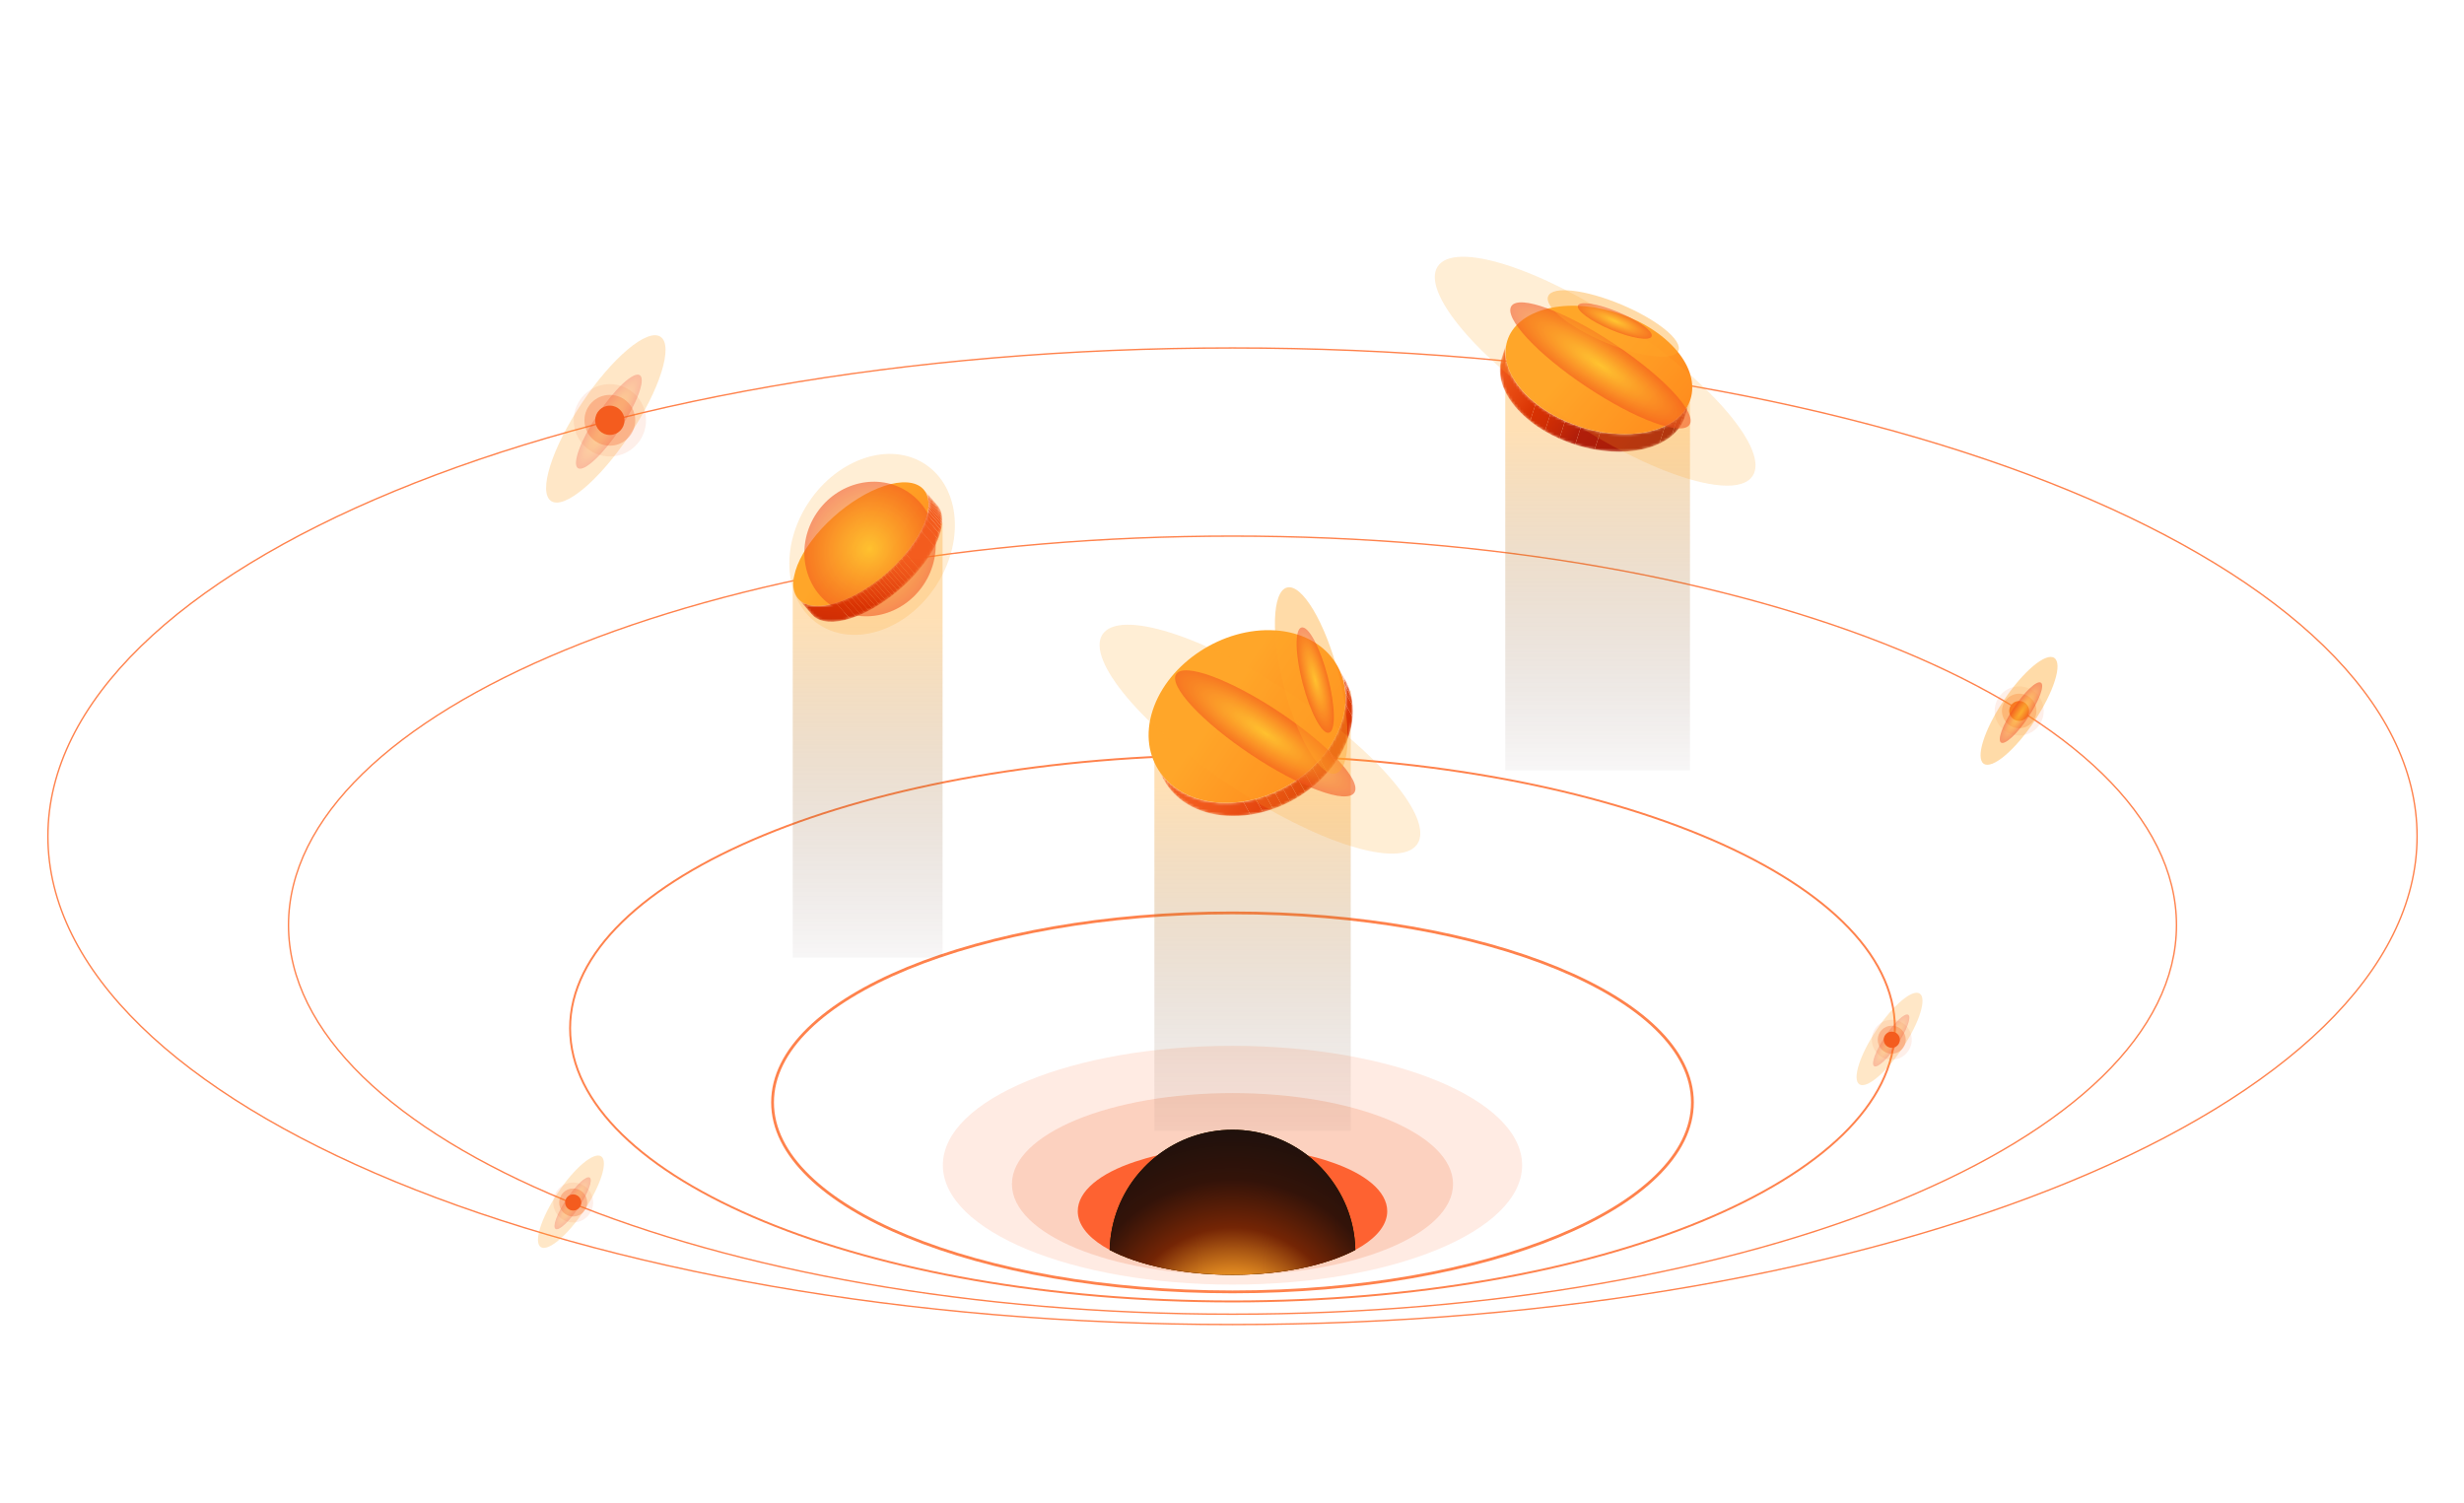 <svg width="882" height="538" viewBox="0 0 882 538" fill="none" xmlns="http://www.w3.org/2000/svg">
<g clip-path="url(#clip0_1_806)">
<path opacity="0.7" d="M441.175 465.867C572.126 465.867 678.282 422.085 678.282 368.077C678.282 314.068 572.126 270.286 441.175 270.286C310.225 270.286 204.068 314.068 204.068 368.077C204.068 422.085 310.225 465.867 441.175 465.867Z" stroke="url(#paint0_radial_1_806)" stroke-width="0.7" stroke-miterlimit="10"/>
<path opacity="0.7" d="M441.175 470.432C627.794 470.432 779.078 408.082 779.078 331.168C779.078 254.255 627.794 191.905 441.175 191.905C254.557 191.905 103.273 254.255 103.273 331.168C103.273 408.082 254.557 470.432 441.175 470.432Z" stroke="url(#paint1_radial_1_806)" stroke-width="0.5" stroke-miterlimit="10"/>
<path opacity="0.7" d="M441.175 474.138C675.36 474.138 865.204 395.882 865.204 299.348C865.204 202.814 675.36 124.558 441.175 124.558C206.991 124.558 17.146 202.814 17.146 299.348C17.146 395.882 206.991 474.138 441.175 474.138Z" stroke="url(#paint2_radial_1_806)" stroke-width="0.5" stroke-miterlimit="10"/>
<path opacity="0.7" d="M441.175 462.448C532.101 462.448 605.81 432.079 605.81 394.616C605.81 357.153 532.101 326.783 441.175 326.783C350.25 326.783 276.54 357.153 276.54 394.616C276.54 432.079 350.25 462.448 441.175 462.448Z" stroke="url(#paint3_radial_1_806)" stroke-miterlimit="10"/>
<path opacity="0.11" d="M441.175 459.84C498.432 459.84 544.848 440.708 544.848 417.107C544.848 393.507 498.432 374.375 441.175 374.375C383.919 374.375 337.503 393.507 337.503 417.107C337.503 440.708 383.919 459.84 441.175 459.84Z" fill="#FF4D00"/>
<path opacity="0.18" d="M441.176 456.421C484.776 456.421 520.121 441.84 520.121 423.854C520.121 405.868 484.776 391.287 441.176 391.287C397.575 391.287 362.23 405.868 362.23 423.854C362.23 441.84 397.575 456.421 441.176 456.421Z" fill="#F35C1E"/>
<path opacity="0.74" d="M496.564 433.57C496.564 438.158 493.237 442.476 487.482 446.074C486.763 446.524 485.954 446.974 485.145 447.424C474.984 452.822 459.069 456.33 441.176 456.33C423.283 456.33 407.368 452.822 397.207 447.424C396.398 446.974 395.589 446.524 394.87 446.074C389.115 442.476 385.788 438.158 385.788 433.57C385.788 426.372 393.791 419.985 406.289 415.847C408.806 415.037 411.414 414.227 414.291 413.598C422.204 411.798 431.375 410.719 441.176 410.719C450.977 410.719 460.058 411.798 468.061 413.598C470.848 414.227 473.546 414.947 476.063 415.847C488.561 419.985 496.564 426.372 496.564 433.57Z" fill="#FF3C00"/>
<g filter="url(#filter0_f_1_806)">
<path d="M485.144 447.425C474.984 452.823 459.069 456.331 441.176 456.331C423.282 456.331 407.367 452.823 397.207 447.425C397.477 436.719 401.523 426.913 408.087 419.446C409.975 417.287 412.043 415.308 414.291 413.599C421.754 407.841 431.015 404.422 441.176 404.422C451.336 404.422 460.597 407.841 468.06 413.599C470.308 415.308 472.376 417.287 474.265 419.446C480.828 427.003 484.964 436.719 485.144 447.425Z" fill="#FFA629"/>
<path d="M441.176 404.922C450.907 404.922 459.802 408.093 467.058 413.467L467.755 413.995L467.758 413.997C469.975 415.683 472.019 417.639 473.888 419.776V419.775C480.317 427.177 484.384 436.668 484.635 447.125C474.557 452.391 458.856 455.832 441.176 455.832C423.497 455.832 407.796 452.392 397.718 447.126C398.044 436.992 401.79 427.69 407.861 420.475L408.462 419.777L408.463 419.776C410.098 417.906 411.868 416.174 413.771 414.641L414.594 413.997L414.597 413.995C421.976 408.302 431.131 404.922 441.176 404.922Z" stroke="black"/>
</g>
<path d="M485.144 447.424C474.983 452.822 459.068 456.331 441.175 456.331C423.282 456.331 407.367 452.822 397.207 447.424C397.476 436.719 401.522 426.913 408.086 419.446C409.975 417.287 412.043 415.307 414.29 413.598C421.753 407.84 431.015 404.422 441.175 404.422C451.336 404.422 460.597 407.84 468.06 413.598C470.308 415.307 472.376 417.287 474.264 419.446C480.828 427.003 484.964 436.719 485.144 447.424Z" fill="url(#paint4_radial_1_806)"/>
</g>
<g opacity="0.46">
<g style="mix-blend-mode:plus-lighter" opacity="0.57" filter="url(#filter1_f_1_806)">
<ellipse cx="216.859" cy="149.956" rx="35.329" ry="10.29" transform="rotate(123.667 216.859 149.956)" fill="#FFA629"/>
</g>
<g style="mix-blend-mode:plus-lighter" opacity="0.89" filter="url(#filter2_f_1_806)">
<ellipse cx="217.948" cy="150.946" rx="19.991" ry="4.774" transform="rotate(123.667 217.948 150.946)" fill="url(#paint5_radial_1_806)"/>
</g>
</g>
<circle cx="218.297" cy="150.453" r="5.249" fill="#F35C1E"/>
<circle opacity="0.3" cx="218.302" cy="150.452" r="9.098" fill="#F35C1E"/>
<circle opacity="0.1" cx="218.299" cy="150.453" r="12.947" fill="#F35C1E"/>
<g opacity="0.46">
<g style="mix-blend-mode:plus-lighter" opacity="0.57" filter="url(#filter3_f_1_806)">
<ellipse cx="204.371" cy="430.171" rx="19.508" ry="5.682" transform="rotate(123.667 204.371 430.171)" fill="#FFA629"/>
</g>
<g style="mix-blend-mode:plus-lighter" opacity="0.89" filter="url(#filter4_f_1_806)">
<ellipse cx="204.974" cy="430.719" rx="11.039" ry="2.636" transform="rotate(123.667 204.974 430.719)" fill="url(#paint6_radial_1_806)"/>
</g>
</g>
<circle cx="205.181" cy="430.447" r="2.898" fill="#F35C1E"/>
<circle opacity="0.3" cx="205.177" cy="430.446" r="5.024" fill="#F35C1E"/>
<circle opacity="0.1" cx="205.174" cy="430.447" r="7.149" fill="#F35C1E"/>
<g opacity="0.46">
<g style="mix-blend-mode:plus-lighter" opacity="0.57" filter="url(#filter5_f_1_806)">
<ellipse cx="676.369" cy="371.906" rx="19.508" ry="5.682" transform="rotate(123.667 676.369 371.906)" fill="#FFA629"/>
</g>
<g style="mix-blend-mode:plus-lighter" opacity="0.89" filter="url(#filter6_f_1_806)">
<ellipse cx="676.972" cy="372.454" rx="11.039" ry="2.636" transform="rotate(123.667 676.972 372.454)" fill="url(#paint7_radial_1_806)"/>
</g>
</g>
<circle cx="677.169" cy="372.184" r="2.898" fill="#F35C1E"/>
<circle opacity="0.3" cx="677.166" cy="372.181" r="5.024" fill="#F35C1E"/>
<circle opacity="0.1" cx="677.171" cy="372.184" r="7.149" fill="#F35C1E"/>
<circle cx="722.777" cy="254.494" r="3.562" fill="#F35C1E"/>
<circle opacity="0.3" cx="722.778" cy="254.495" r="6.174" fill="#F35C1E"/>
<circle opacity="0.1" cx="722.778" cy="254.493" r="8.786" fill="#F35C1E"/>
<g opacity="0.71">
<g style="mix-blend-mode:plus-lighter" opacity="0.57" filter="url(#filter7_f_1_806)">
<ellipse cx="722.723" cy="254.458" rx="22.765" ry="6.631" transform="rotate(123.667 722.723 254.458)" fill="#FFA629"/>
</g>
<g style="mix-blend-mode:plus-lighter" opacity="0.89" filter="url(#filter8_f_1_806)">
<ellipse cx="723.421" cy="255.096" rx="12.882" ry="3.076" transform="rotate(123.667 723.421 255.096)" fill="url(#paint8_radial_1_806)"/>
</g>
</g>
<path opacity="0.5" d="M604.936 275.767V140.78C604.936 134.047 563.792 143.274 543.22 123.634L538.812 129.246V275.767H604.936Z" fill="url(#paint9_linear_1_806)" fill-opacity="0.69"/>
<mask id="mask0_1_806" style="mask-type:luminance" maskUnits="userSpaceOnUse" x="536" y="121" width="70" height="41">
<path d="M605.084 142.98L603.045 149.311C601.696 153.501 598.261 157.065 592.797 159.317C579.162 164.937 558.024 160.279 545.594 148.912C538.145 142.103 535.511 134.428 537.529 128.161L539.568 121.83C537.55 128.097 540.184 135.772 547.633 142.581C560.063 153.947 581.195 158.605 594.836 152.986C600.305 150.734 603.735 147.17 605.084 142.98Z" fill="white"/>
</mask>
<g mask="url(#mask0_1_806)">
<path d="M605.087 142.98L603.048 149.311C602.99 149.492 602.931 149.667 602.862 149.848L604.901 143.517C604.97 143.336 605.029 143.155 605.087 142.98Z" fill="url(#paint10_linear_1_806)"/>
<path d="M604.906 143.511L602.868 149.842C602.437 151.005 601.843 152.121 601.084 153.162L603.122 146.831C603.882 145.79 604.476 144.674 604.906 143.511Z" fill="url(#paint11_linear_1_806)"/>
<path d="M603.122 146.831L601.084 153.162C600.33 154.198 599.422 155.164 598.349 156.057L600.388 149.725C601.455 148.838 602.368 147.867 603.122 146.831Z" fill="url(#paint12_linear_1_806)"/>
<path d="M600.388 149.725L598.349 156.057C597.101 157.087 595.641 158.011 593.963 158.802L596.002 152.471C597.68 151.68 599.14 150.761 600.388 149.725Z" fill="url(#paint13_linear_1_806)"/>
<path d="M596.002 152.471L593.963 158.802C593.586 158.978 593.199 159.153 592.8 159.318C586.53 161.904 578.671 162.313 570.808 160.9L572.847 154.569C580.71 155.982 588.569 155.573 594.839 152.987C595.238 152.822 595.625 152.652 596.002 152.471Z" fill="url(#paint14_linear_1_806)"/>
<path d="M572.847 154.569L570.808 160.9C568.472 160.481 566.135 159.902 563.842 159.169L565.88 152.838C568.18 153.566 570.516 154.15 572.847 154.569Z" fill="url(#paint15_linear_1_806)"/>
<path d="M565.88 152.833L563.842 159.164C561.919 158.553 560.029 157.83 558.192 157.013L560.231 150.681C562.073 151.505 563.964 152.222 565.88 152.833Z" fill="url(#paint16_linear_1_806)"/>
<path d="M560.231 150.681L558.192 157.013C556.403 156.216 554.661 155.324 552.994 154.336L555.038 148.01C556.705 148.993 558.442 149.885 560.231 150.681Z" fill="url(#paint17_linear_1_806)"/>
<path d="M555.038 148.01L552.999 154.341C551.141 153.242 549.367 152.036 547.716 150.719L549.755 144.388C551.406 145.705 553.174 146.91 555.038 148.01Z" fill="url(#paint18_linear_1_806)"/>
<path d="M549.755 144.388L547.711 150.719C546.983 150.14 546.277 149.534 545.598 148.913C538.148 142.104 535.515 134.429 537.532 128.162L539.571 121.831C537.553 128.098 540.187 135.773 547.636 142.582C548.316 143.203 549.022 143.803 549.755 144.388Z" fill="url(#paint19_linear_1_806)"/>
</g>
<path d="M549.832 111.821C563.467 106.201 584.6 110.859 597.035 122.225C609.465 133.592 608.488 147.364 594.853 152.988C581.218 158.608 560.08 153.95 547.65 142.584C535.215 131.217 536.192 117.445 549.832 111.821Z" fill="url(#paint20_linear_1_806)"/>
<g opacity="0.71">
<g style="mix-blend-mode:plus-lighter" opacity="0.28" filter="url(#filter9_f_1_806)">
<ellipse cx="570.993" cy="132.879" rx="67.695" ry="19.718" transform="rotate(33.667 570.993 132.879)" fill="#FFA629"/>
</g>
<g style="mix-blend-mode:plus-lighter" opacity="0.89" filter="url(#filter10_f_1_806)">
<ellipse cx="572.892" cy="130.801" rx="38.305" ry="9.148" transform="rotate(33.667 572.892 130.801)" fill="url(#paint21_radial_1_806)"/>
</g>
</g>
<g opacity="0.71">
<g style="mix-blend-mode:plus-lighter" opacity="0.57" filter="url(#filter11_f_1_806)">
<ellipse cx="577.482" cy="115.793" rx="25.271" ry="7.361" transform="rotate(22.746 577.482 115.793)" fill="#FFA629"/>
</g>
<g style="mix-blend-mode:plus-lighter" opacity="0.89" filter="url(#filter12_f_1_806)">
<ellipse cx="578.025" cy="114.898" rx="14.3" ry="3.415" transform="rotate(22.746 578.025 114.898)" fill="url(#paint22_radial_1_806)"/>
</g>
</g>
<path opacity="0.5" d="M283.762 342.815V207.77C283.762 201.033 317.137 210.265 333.825 190.616L337.401 186.983V342.815H283.762Z" fill="url(#paint23_linear_1_806)" fill-opacity="0.69"/>
<path d="M324.717 172.684C334.48 173.354 334.986 183.795 325.853 196.002C316.72 208.209 301.406 217.565 291.643 216.89C281.88 216.22 281.374 205.779 290.507 193.572C299.64 181.364 314.959 172.015 324.717 172.684Z" fill="url(#paint24_linear_1_806)"/>
<g opacity="0.71">
<g style="mix-blend-mode:plus-lighter" opacity="0.28" filter="url(#filter13_f_1_806)">
<ellipse cx="312.177" cy="194.87" rx="27.241" ry="34.418" transform="rotate(33.667 312.177 194.87)" fill="#FFA629"/>
</g>
<g style="mix-blend-mode:plus-lighter" opacity="0.89" filter="url(#filter14_f_1_806)">
<ellipse cx="311.435" cy="196.523" rx="23.037" ry="24.534" transform="rotate(33.667 311.435 196.523)" fill="url(#paint25_radial_1_806)"/>
</g>
</g>
<mask id="mask1_1_806" style="mask-type:luminance" maskUnits="userSpaceOnUse" x="285" y="175" width="53" height="48">
<path d="M330.631 175.244L335.535 180.881C338.955 184.808 337.414 192.756 330.766 201.639C321.633 213.852 306.314 223.202 296.557 222.532C293.902 222.352 291.928 221.441 290.652 219.973L285.742 214.336C287.019 215.804 288.993 216.71 291.647 216.896C301.41 217.565 316.724 208.215 325.857 196.008C332.504 187.12 334.045 179.171 330.631 175.244Z" fill="white"/>
</mask>
<g mask="url(#mask1_1_806)">
<path d="M330.632 175.245L335.536 180.881C335.593 180.943 335.643 181.005 335.694 181.073L330.79 175.436C330.739 175.368 330.683 175.307 330.632 175.245Z" fill="url(#paint26_linear_1_806)"/>
<path d="M330.79 175.436L335.694 181.073C335.834 181.253 335.969 181.438 336.093 181.63L331.189 175.993C331.065 175.796 330.936 175.61 330.79 175.436Z" fill="url(#paint27_linear_1_806)"/>
<path d="M331.189 175.993L336.093 181.63C336.217 181.821 336.329 182.012 336.431 182.22L331.527 176.578C331.425 176.375 331.313 176.178 331.189 175.993Z" fill="url(#paint28_linear_1_806)"/>
<path d="M331.527 176.578L336.431 182.215C336.532 182.417 336.627 182.62 336.706 182.833L331.808 177.197C331.723 176.983 331.628 176.78 331.527 176.578Z" fill="url(#paint29_linear_1_806)"/>
<path d="M331.808 177.197L336.712 182.833C336.796 183.047 336.869 183.267 336.937 183.492L332.027 177.861C331.965 177.63 331.887 177.41 331.808 177.197Z" fill="url(#paint30_linear_1_806)"/>
<path d="M332.027 177.861L336.931 183.497C336.999 183.722 337.055 183.959 337.1 184.195L332.201 178.558C332.151 178.316 332.095 178.086 332.027 177.861Z" fill="url(#paint31_linear_1_806)"/>
<path d="M332.201 178.558L337.105 184.195C337.156 184.437 337.195 184.69 337.224 184.943L332.32 179.306C332.291 179.053 332.252 178.8 332.201 178.558Z" fill="url(#paint32_linear_1_806)"/>
<path d="M332.32 179.306L337.224 184.943C337.252 185.202 337.274 185.466 337.285 185.742L332.381 180.105C332.37 179.835 332.348 179.565 332.32 179.306Z" fill="url(#paint33_linear_1_806)"/>
<path d="M332.381 180.105L337.285 185.742C337.297 186.029 337.297 186.316 337.291 186.614L332.387 180.977C332.393 180.679 332.393 180.392 332.381 180.105Z" fill="url(#paint34_linear_1_806)"/>
<path d="M332.387 180.977L337.291 186.614C337.28 186.923 337.257 187.244 337.224 187.57L332.32 181.933C332.353 181.607 332.376 181.286 332.387 180.977Z" fill="url(#paint35_linear_1_806)"/>
<path d="M332.32 181.933L337.224 187.57C337.19 187.913 337.139 188.262 337.077 188.617L332.173 182.98C332.235 182.625 332.286 182.277 332.32 181.933Z" fill="url(#paint36_linear_1_806)"/>
<path d="M332.173 182.98L337.077 188.617C337.01 189.005 336.931 189.398 336.83 189.798L331.926 184.161C332.027 183.762 332.106 183.368 332.173 182.98Z" fill="url(#paint37_linear_1_806)"/>
<path d="M331.926 184.161L336.83 189.798C336.717 190.259 336.582 190.737 336.431 191.216L331.527 185.579C331.684 185.101 331.813 184.628 331.926 184.161Z" fill="url(#paint38_linear_1_806)"/>
<path d="M331.527 185.584L336.431 191.221C336.245 191.795 336.037 192.386 335.795 192.988L330.891 187.351C331.133 186.749 331.347 186.158 331.527 185.584Z" fill="url(#paint39_linear_1_806)"/>
<path d="M330.891 187.345L335.795 192.982C335.446 193.848 335.036 194.737 334.569 195.648L329.665 190.012C330.132 189.106 330.542 188.211 330.891 187.345Z" fill="url(#paint40_linear_1_806)"/>
<path d="M329.665 190.012L334.569 195.654C333.574 197.572 332.308 199.586 330.767 201.645C330.222 202.371 329.654 203.091 329.069 203.794L324.165 198.157C324.75 197.454 325.318 196.734 325.863 196.008C327.404 193.944 328.67 191.936 329.665 190.012Z" fill="url(#paint41_linear_1_806)"/>
<path d="M324.165 198.157L329.069 203.794C328.58 204.385 328.074 204.97 327.556 205.544L322.652 199.907C323.17 199.333 323.676 198.748 324.165 198.157Z" fill="url(#paint42_linear_1_806)"/>
<path d="M322.652 199.907L327.556 205.544C327.168 205.971 326.78 206.393 326.381 206.815L321.477 201.178C321.871 200.756 322.264 200.335 322.652 199.907Z" fill="url(#paint43_linear_1_806)"/>
<path d="M321.477 201.178L326.381 206.815C326.043 207.17 325.7 207.518 325.357 207.862L320.453 202.225C320.796 201.882 321.139 201.527 321.477 201.178Z" fill="url(#paint44_linear_1_806)"/>
<path d="M320.448 202.225L325.352 207.862C325.02 208.193 324.682 208.525 324.339 208.846L319.441 203.209C319.778 202.889 320.116 202.557 320.448 202.225Z" fill="url(#paint45_linear_1_806)"/>
<path d="M319.441 203.209L324.345 208.846C324.019 209.155 323.693 209.459 323.366 209.763L318.463 204.126C318.789 203.828 319.115 203.519 319.441 203.209Z" fill="url(#paint46_linear_1_806)"/>
<path d="M318.457 204.126L323.361 209.763C323.029 210.067 322.697 210.365 322.365 210.657L317.461 205.021C317.799 204.728 318.131 204.43 318.457 204.126Z" fill="url(#paint47_linear_1_806)"/>
<path d="M317.461 205.021L322.365 210.657C322.034 210.95 321.696 211.242 321.353 211.524L316.449 205.887C316.792 205.606 317.13 205.313 317.461 205.021Z" fill="url(#paint48_linear_1_806)"/>
<path d="M316.455 205.893L321.359 211.529C321.016 211.816 320.667 212.103 320.318 212.384L315.414 206.748C315.763 206.466 316.106 206.179 316.455 205.893Z" fill="url(#paint49_linear_1_806)"/>
<path d="M315.414 206.748L320.318 212.384C319.97 212.666 319.615 212.947 319.261 213.217L314.357 207.58C314.711 207.305 315.06 207.029 315.414 206.748Z" fill="url(#paint50_linear_1_806)"/>
<path d="M314.357 207.58L319.261 213.217C318.901 213.498 318.536 213.768 318.17 214.038L313.266 208.402C313.632 208.132 313.992 207.862 314.357 207.58Z" fill="url(#paint51_linear_1_806)"/>
<path d="M313.266 208.402L318.17 214.038C317.799 214.308 317.433 214.578 317.057 214.837L312.153 209.2C312.529 208.942 312.895 208.672 313.266 208.402Z" fill="url(#paint52_linear_1_806)"/>
<path d="M312.153 209.2L317.057 214.837C316.68 215.102 316.303 215.36 315.926 215.613L311.022 209.977C311.399 209.724 311.781 209.465 312.153 209.2Z" fill="url(#paint53_linear_1_806)"/>
<path d="M311.022 209.977L315.926 215.613C315.538 215.872 315.144 216.131 314.756 216.379L309.852 210.742C310.24 210.494 310.634 210.241 311.022 209.977Z" fill="url(#paint54_linear_1_806)"/>
<path d="M309.852 210.742L314.756 216.379C314.357 216.632 313.958 216.879 313.559 217.121L308.655 211.484C309.054 211.242 309.453 210.995 309.852 210.742Z" fill="url(#paint55_linear_1_806)"/>
<path d="M308.655 211.484L313.559 217.121C313.142 217.369 312.726 217.611 312.31 217.847L307.406 212.21C307.822 211.979 308.238 211.732 308.655 211.484Z" fill="url(#paint56_linear_1_806)"/>
<path d="M307.406 212.21L312.31 217.847C311.871 218.094 311.427 218.336 310.988 218.567L306.084 212.93C306.523 212.699 306.962 212.463 307.406 212.21Z" fill="url(#paint57_linear_1_806)"/>
<path d="M306.084 212.936L310.988 218.573C310.522 218.82 310.055 219.056 309.588 219.281L304.684 213.645C305.151 213.414 305.618 213.178 306.084 212.936Z" fill="url(#paint58_linear_1_806)"/>
<path d="M304.684 213.639L309.588 219.276C309.082 219.523 308.576 219.754 308.075 219.979L303.171 214.342C303.672 214.123 304.178 213.886 304.684 213.639Z" fill="url(#paint59_linear_1_806)"/>
<path d="M303.171 214.342L308.075 219.979C307.496 220.232 306.922 220.468 306.354 220.688L301.45 215.051C302.018 214.832 302.592 214.595 303.171 214.342Z" fill="url(#paint60_linear_1_806)"/>
<path d="M301.45 215.051L306.354 220.688C305.623 220.969 304.898 221.222 304.178 221.442L299.274 215.805C299.988 215.585 300.714 215.332 301.45 215.051Z" fill="url(#paint61_linear_1_806)"/>
<path d="M299.274 215.805L304.178 221.442C301.434 222.291 298.841 222.685 296.558 222.527C293.903 222.347 291.929 221.436 290.653 219.968L285.743 214.337C287.02 215.805 288.994 216.71 291.648 216.896C293.937 217.054 296.53 216.66 299.274 215.805Z" fill="url(#paint62_linear_1_806)"/>
</g>
<path opacity="0.5" d="M413.22 404.776V268.128C413.22 261.311 456.953 270.653 478.82 250.771L483.506 247.094V404.776H413.22Z" fill="url(#paint63_linear_1_806)" fill-opacity="0.69"/>
<mask id="mask2_1_806" style="mask-type:luminance" maskUnits="userSpaceOnUse" x="414" y="238" width="71" height="55">
<path d="M478.721 238.375L481.367 243.096C484.542 248.765 485.26 255.859 482.82 263.387C477.296 280.415 457.691 293.24 439.031 292.031C428.621 291.358 420.703 286.46 416.695 279.303L414.05 274.581C418.058 281.738 425.976 286.637 436.386 287.309C455.051 288.518 474.657 275.693 480.175 258.665C482.621 251.131 481.903 244.043 478.721 238.375Z" fill="white"/>
</mask>
<g mask="url(#mask2_1_806)">
<path d="M478.72 238.375L481.366 243.096C481.611 243.53 481.839 243.975 482.05 244.425L479.405 239.703C479.194 239.253 478.966 238.808 478.72 238.375Z" fill="url(#paint64_linear_1_806)"/>
<path d="M479.41 239.703L482.056 244.425C482.415 245.184 482.734 245.965 483.013 246.769L480.368 242.047C480.089 241.243 479.769 240.462 479.41 239.703Z" fill="url(#paint65_linear_1_806)"/>
<path d="M480.368 242.047L483.013 246.769C483.31 247.63 483.555 248.508 483.749 249.415L481.103 244.693C480.904 243.786 480.659 242.908 480.368 242.047Z" fill="url(#paint66_linear_1_806)"/>
<path d="M481.098 244.693L483.743 249.415C483.96 250.43 484.114 251.468 484.199 252.534L481.554 247.812C481.468 246.746 481.32 245.708 481.098 244.693Z" fill="url(#paint67_linear_1_806)"/>
<path d="M481.554 247.807L484.199 252.529C484.307 253.863 484.307 255.232 484.193 256.629L481.548 251.907C481.662 250.51 481.662 249.141 481.554 247.807Z" fill="url(#paint68_linear_1_806)"/>
<path d="M481.548 251.907L484.193 256.629C484.017 258.819 483.566 261.083 482.819 263.381C481.736 266.723 480.112 269.899 478.053 272.842L475.408 268.12C477.461 265.177 479.091 261.995 480.174 258.659C480.921 256.361 481.377 254.103 481.548 251.907Z" fill="url(#paint69_linear_1_806)"/>
<path d="M475.414 268.126L478.059 272.847C477.158 274.142 476.172 275.391 475.112 276.588L472.467 271.867C473.527 270.669 474.507 269.42 475.414 268.126Z" fill="url(#paint70_linear_1_806)"/>
<path d="M472.467 271.867L475.112 276.588C474.257 277.552 473.356 278.487 472.41 279.383L469.764 274.661C470.705 273.76 471.611 272.83 472.467 271.867Z" fill="url(#paint71_linear_1_806)"/>
<path d="M469.764 274.655L472.41 279.377C471.577 280.164 470.716 280.922 469.821 281.647L467.176 276.925C468.071 276.201 468.932 275.442 469.764 274.655Z" fill="url(#paint72_linear_1_806)"/>
<path d="M467.176 276.925L469.821 281.647C468.983 282.331 468.117 282.987 467.227 283.614L464.582 278.892C465.471 278.265 466.338 277.609 467.176 276.925Z" fill="url(#paint73_linear_1_806)"/>
<path d="M464.582 278.892L467.227 283.614C466.366 284.224 465.477 284.806 464.576 285.353L461.931 280.632C462.832 280.078 463.716 279.502 464.582 278.892Z" fill="url(#paint74_linear_1_806)"/>
<path d="M461.925 280.632L464.571 285.353C463.67 285.901 462.752 286.426 461.811 286.91L459.166 282.188C460.107 281.704 461.025 281.185 461.925 280.632Z" fill="url(#paint75_linear_1_806)"/>
<path d="M459.172 282.194L461.817 286.916C460.859 287.418 459.885 287.885 458.898 288.319L456.253 283.597C457.239 283.158 458.214 282.69 459.172 282.194Z" fill="url(#paint76_linear_1_806)"/>
<path d="M456.253 283.597L458.898 288.319C457.855 288.775 456.8 289.197 455.734 289.573L453.089 284.852C454.155 284.469 455.21 284.053 456.253 283.597Z" fill="url(#paint77_linear_1_806)"/>
<path d="M453.083 284.852L455.729 289.573C454.526 290.001 453.311 290.378 452.08 290.703L449.435 285.981C450.666 285.656 451.886 285.279 453.083 284.852Z" fill="url(#paint78_linear_1_806)"/>
<path d="M449.44 285.981L452.086 290.703C450.609 291.09 449.115 291.404 447.61 291.638L444.965 286.916C446.47 286.682 447.964 286.368 449.44 285.981Z" fill="url(#paint79_linear_1_806)"/>
<path d="M444.965 286.91L447.61 291.632C444.766 292.071 441.887 292.214 439.03 292.026C428.62 291.353 420.702 286.454 416.694 279.297L414.049 274.575C418.057 281.732 425.975 286.631 436.385 287.304C439.241 287.492 442.12 287.349 444.965 286.91Z" fill="url(#paint80_linear_1_806)"/>
</g>
<path d="M456.393 225.646C475.058 226.855 485.707 241.636 480.183 258.659C474.659 275.687 455.053 288.513 436.394 287.304C417.735 286.095 407.079 271.313 412.604 254.291C418.128 237.268 437.734 224.443 456.393 225.646Z" fill="url(#paint81_linear_1_806)"/>
<g opacity="0.71">
<g style="mix-blend-mode:plus-lighter" opacity="0.28" filter="url(#filter15_f_1_806)">
<ellipse cx="451.005" cy="264.598" rx="67.695" ry="19.718" transform="rotate(33.667 451.005 264.598)" fill="#FFA629"/>
</g>
<g style="mix-blend-mode:plus-lighter" opacity="0.89" filter="url(#filter16_f_1_806)">
<ellipse cx="452.903" cy="262.521" rx="38.305" ry="9.148" transform="rotate(33.667 452.903 262.521)" fill="url(#paint82_radial_1_806)"/>
</g>
</g>
<g opacity="0.71">
<g style="mix-blend-mode:plus-lighter" opacity="0.57" filter="url(#filter17_f_1_806)">
<ellipse cx="469.374" cy="243.601" rx="34.405" ry="10.021" transform="rotate(75.38 469.374 243.601)" fill="#FFA629"/>
</g>
<g style="mix-blend-mode:plus-lighter" opacity="0.89" filter="url(#filter18_f_1_806)">
<ellipse cx="470.794" cy="243.456" rx="19.468" ry="4.649" transform="rotate(75.38 470.794 243.456)" fill="url(#paint83_radial_1_806)"/>
</g>
</g>
<defs>
<filter id="filter0_f_1_806" x="305.207" y="312.422" width="271.937" height="235.909" filterUnits="userSpaceOnUse" color-interpolation-filters="sRGB">
<feFlood flood-opacity="0" result="BackgroundImageFix"/>
<feBlend mode="normal" in="SourceGraphic" in2="BackgroundImageFix" result="shape"/>
<feGaussianBlur stdDeviation="46" result="effect1_foregroundBlur_1_806"/>
</filter>
<filter id="filter1_f_1_806" x="104.379" y="28.899" width="224.962" height="242.114" filterUnits="userSpaceOnUse" color-interpolation-filters="sRGB">
<feFlood flood-opacity="0" result="BackgroundImageFix"/>
<feBlend mode="normal" in="SourceGraphic" in2="BackgroundImageFix" result="shape"/>
<feGaussianBlur stdDeviation="45.55" result="effect1_foregroundBlur_1_806"/>
</filter>
<filter id="filter2_f_1_806" x="143.272" y="71.196" width="149.352" height="159.499" filterUnits="userSpaceOnUse" color-interpolation-filters="sRGB">
<feFlood flood-opacity="0" result="BackgroundImageFix"/>
<feBlend mode="normal" in="SourceGraphic" in2="BackgroundImageFix" result="shape"/>
<feGaussianBlur stdDeviation="31.45" result="effect1_foregroundBlur_1_806"/>
</filter>
<filter id="filter3_f_1_806" x="101.465" y="322.529" width="205.812" height="215.283" filterUnits="userSpaceOnUse" color-interpolation-filters="sRGB">
<feFlood flood-opacity="0" result="BackgroundImageFix"/>
<feBlend mode="normal" in="SourceGraphic" in2="BackgroundImageFix" result="shape"/>
<feGaussianBlur stdDeviation="45.55" result="effect1_foregroundBlur_1_806"/>
</filter>
<filter id="filter4_f_1_806" x="135.572" y="358.515" width="138.805" height="144.408" filterUnits="userSpaceOnUse" color-interpolation-filters="sRGB">
<feFlood flood-opacity="0" result="BackgroundImageFix"/>
<feBlend mode="normal" in="SourceGraphic" in2="BackgroundImageFix" result="shape"/>
<feGaussianBlur stdDeviation="31.45" result="effect1_foregroundBlur_1_806"/>
</filter>
<filter id="filter5_f_1_806" x="573.463" y="264.264" width="205.812" height="215.283" filterUnits="userSpaceOnUse" color-interpolation-filters="sRGB">
<feFlood flood-opacity="0" result="BackgroundImageFix"/>
<feBlend mode="normal" in="SourceGraphic" in2="BackgroundImageFix" result="shape"/>
<feGaussianBlur stdDeviation="45.55" result="effect1_foregroundBlur_1_806"/>
</filter>
<filter id="filter6_f_1_806" x="607.569" y="300.25" width="138.805" height="144.408" filterUnits="userSpaceOnUse" color-interpolation-filters="sRGB">
<feFlood flood-opacity="0" result="BackgroundImageFix"/>
<feBlend mode="normal" in="SourceGraphic" in2="BackgroundImageFix" result="shape"/>
<feGaussianBlur stdDeviation="31.45" result="effect1_foregroundBlur_1_806"/>
</filter>
<filter id="filter7_f_1_806" x="617.845" y="144.055" width="209.755" height="220.807" filterUnits="userSpaceOnUse" color-interpolation-filters="sRGB">
<feFlood flood-opacity="0" result="BackgroundImageFix"/>
<feBlend mode="normal" in="SourceGraphic" in2="BackgroundImageFix" result="shape"/>
<feGaussianBlur stdDeviation="45.55" result="effect1_foregroundBlur_1_806"/>
</filter>
<filter id="filter8_f_1_806" x="652.933" y="181.338" width="140.976" height="147.515" filterUnits="userSpaceOnUse" color-interpolation-filters="sRGB">
<feFlood flood-opacity="0" result="BackgroundImageFix"/>
<feBlend mode="normal" in="SourceGraphic" in2="BackgroundImageFix" result="shape"/>
<feGaussianBlur stdDeviation="31.45" result="effect1_foregroundBlur_1_806"/>
</filter>
<filter id="filter9_f_1_806" x="422.491" y="0.809" width="297.003" height="264.138" filterUnits="userSpaceOnUse" color-interpolation-filters="sRGB">
<feFlood flood-opacity="0" result="BackgroundImageFix"/>
<feBlend mode="normal" in="SourceGraphic" in2="BackgroundImageFix" result="shape"/>
<feGaussianBlur stdDeviation="45.55" result="effect1_foregroundBlur_1_806"/>
</filter>
<filter id="filter10_f_1_806" x="477.706" y="45.337" width="190.371" height="170.929" filterUnits="userSpaceOnUse" color-interpolation-filters="sRGB">
<feFlood flood-opacity="0" result="BackgroundImageFix"/>
<feBlend mode="normal" in="SourceGraphic" in2="BackgroundImageFix" result="shape"/>
<feGaussianBlur stdDeviation="31.45" result="effect1_foregroundBlur_1_806"/>
</filter>
<filter id="filter11_f_1_806" x="462.901" y="12.794" width="229.163" height="205.998" filterUnits="userSpaceOnUse" color-interpolation-filters="sRGB">
<feFlood flood-opacity="0" result="BackgroundImageFix"/>
<feBlend mode="normal" in="SourceGraphic" in2="BackgroundImageFix" result="shape"/>
<feGaussianBlur stdDeviation="45.55" result="effect1_foregroundBlur_1_806"/>
</filter>
<filter id="filter12_f_1_806" x="501.871" y="45.634" width="152.309" height="138.528" filterUnits="userSpaceOnUse" color-interpolation-filters="sRGB">
<feFlood flood-opacity="0" result="BackgroundImageFix"/>
<feBlend mode="normal" in="SourceGraphic" in2="BackgroundImageFix" result="shape"/>
<feGaussianBlur stdDeviation="31.45" result="effect1_foregroundBlur_1_806"/>
</filter>
<filter id="filter13_f_1_806" x="191.443" y="71.382" width="241.466" height="246.977" filterUnits="userSpaceOnUse" color-interpolation-filters="sRGB">
<feFlood flood-opacity="0" result="BackgroundImageFix"/>
<feBlend mode="normal" in="SourceGraphic" in2="BackgroundImageFix" result="shape"/>
<feGaussianBlur stdDeviation="45.55" result="effect1_foregroundBlur_1_806"/>
</filter>
<filter id="filter14_f_1_806" x="225.026" y="109.536" width="172.818" height="173.974" filterUnits="userSpaceOnUse" color-interpolation-filters="sRGB">
<feFlood flood-opacity="0" result="BackgroundImageFix"/>
<feBlend mode="normal" in="SourceGraphic" in2="BackgroundImageFix" result="shape"/>
<feGaussianBlur stdDeviation="31.45" result="effect1_foregroundBlur_1_806"/>
</filter>
<filter id="filter15_f_1_806" x="302.503" y="132.529" width="297.003" height="264.138" filterUnits="userSpaceOnUse" color-interpolation-filters="sRGB">
<feFlood flood-opacity="0" result="BackgroundImageFix"/>
<feBlend mode="normal" in="SourceGraphic" in2="BackgroundImageFix" result="shape"/>
<feGaussianBlur stdDeviation="45.55" result="effect1_foregroundBlur_1_806"/>
</filter>
<filter id="filter16_f_1_806" x="357.718" y="177.057" width="190.371" height="170.929" filterUnits="userSpaceOnUse" color-interpolation-filters="sRGB">
<feFlood flood-opacity="0" result="BackgroundImageFix"/>
<feBlend mode="normal" in="SourceGraphic" in2="BackgroundImageFix" result="shape"/>
<feGaussianBlur stdDeviation="31.45" result="effect1_foregroundBlur_1_806"/>
</filter>
<filter id="filter17_f_1_806" x="365.257" y="119.112" width="208.234" height="248.976" filterUnits="userSpaceOnUse" color-interpolation-filters="sRGB">
<feFlood flood-opacity="0" result="BackgroundImageFix"/>
<feBlend mode="normal" in="SourceGraphic" in2="BackgroundImageFix" result="shape"/>
<feGaussianBlur stdDeviation="45.55" result="effect1_foregroundBlur_1_806"/>
</filter>
<filter id="filter18_f_1_806" x="401.231" y="161.681" width="139.124" height="163.55" filterUnits="userSpaceOnUse" color-interpolation-filters="sRGB">
<feFlood flood-opacity="0" result="BackgroundImageFix"/>
<feBlend mode="normal" in="SourceGraphic" in2="BackgroundImageFix" result="shape"/>
<feGaussianBlur stdDeviation="31.45" result="effect1_foregroundBlur_1_806"/>
</filter>
<radialGradient id="paint0_radial_1_806" cx="0" cy="0" r="1" gradientUnits="userSpaceOnUse" gradientTransform="translate(441.175 368.077) rotate(90) scale(97.79 237.107)">
<stop stop-color="#FFA629"/>
<stop offset="1" stop-color="#FF4D00"/>
</radialGradient>
<radialGradient id="paint1_radial_1_806" cx="0" cy="0" r="1" gradientUnits="userSpaceOnUse" gradientTransform="translate(441.176 331.168) rotate(90) scale(139.264 337.902)">
<stop stop-color="#FFA629"/>
<stop offset="1" stop-color="#FF4D00"/>
</radialGradient>
<radialGradient id="paint2_radial_1_806" cx="0" cy="0" r="1" gradientUnits="userSpaceOnUse" gradientTransform="translate(441.175 299.348) rotate(90) scale(174.79 424.029)">
<stop stop-color="#FFA629"/>
<stop offset="1" stop-color="#FF4D00"/>
</radialGradient>
<radialGradient id="paint3_radial_1_806" cx="0" cy="0" r="1" gradientUnits="userSpaceOnUse" gradientTransform="translate(441.175 394.616) rotate(90) scale(67.833 164.635)">
<stop stop-color="#FFA629"/>
<stop offset="1" stop-color="#FF4D00"/>
</radialGradient>
<radialGradient id="paint4_radial_1_806" cx="0" cy="0" r="1" gradientUnits="userSpaceOnUse" gradientTransform="translate(441.175 479.456) rotate(-90) scale(154.676 154.676)">
<stop stop-color="#0F0F0F"/>
<stop offset="0.124" stop-color="#FFA629"/>
<stop offset="0.259" stop-color="#742505"/>
<stop offset="0.37" stop-color="#331309"/>
<stop offset="0.577" stop-color="#0F0F0F"/>
</radialGradient>
<radialGradient id="paint5_radial_1_806" cx="0" cy="0" r="1" gradientUnits="userSpaceOnUse" gradientTransform="translate(217.948 150.946) scale(19.991 4.774)">
<stop stop-color="#FFD736"/>
<stop offset="1" stop-color="#F35C1E"/>
</radialGradient>
<radialGradient id="paint6_radial_1_806" cx="0" cy="0" r="1" gradientUnits="userSpaceOnUse" gradientTransform="translate(204.974 430.719) scale(11.039 2.636)">
<stop stop-color="#FFD736"/>
<stop offset="1" stop-color="#F35C1E"/>
</radialGradient>
<radialGradient id="paint7_radial_1_806" cx="0" cy="0" r="1" gradientUnits="userSpaceOnUse" gradientTransform="translate(676.972 372.454) scale(11.039 2.636)">
<stop stop-color="#FFD736"/>
<stop offset="1" stop-color="#F35C1E"/>
</radialGradient>
<radialGradient id="paint8_radial_1_806" cx="0" cy="0" r="1" gradientUnits="userSpaceOnUse" gradientTransform="translate(723.421 255.096) scale(12.882 3.076)">
<stop stop-color="#FFD736"/>
<stop offset="1" stop-color="#F35C1E"/>
</radialGradient>
<linearGradient id="paint9_linear_1_806" x1="560.576" y1="300.899" x2="560.576" y2="153.81" gradientUnits="userSpaceOnUse">
<stop offset="0.072" stop-color="#20060D" stop-opacity="0"/>
<stop offset="1" stop-color="#FFA629"/>
</linearGradient>
<linearGradient id="paint10_linear_1_806" x1="467.171" y1="62.436" x2="612.613" y2="170.066" gradientUnits="userSpaceOnUse">
<stop stop-color="#FBA103"/>
<stop offset="0.004" stop-color="#FBA003"/>
<stop offset="0.138" stop-color="#F77B12"/>
<stop offset="0.247" stop-color="#F4641B"/>
<stop offset="0.316" stop-color="#F35C1E"/>
<stop offset="0.511" stop-color="#F35C1E"/>
<stop offset="0.55" stop-color="#EE5519"/>
<stop offset="0.608" stop-color="#E2410C"/>
<stop offset="0.638" stop-color="#D93303"/>
<stop offset="0.67" stop-color="#D22F04"/>
<stop offset="0.717" stop-color="#BE2508"/>
<stop offset="0.74" stop-color="#B11E0A"/>
<stop offset="0.816" stop-color="#AA1C09"/>
<stop offset="0.928" stop-color="#961808"/>
<stop offset="1" stop-color="#851406"/>
</linearGradient>
<linearGradient id="paint11_linear_1_806" x1="467.171" y1="62.436" x2="612.613" y2="170.066" gradientUnits="userSpaceOnUse">
<stop stop-color="#FBA103"/>
<stop offset="0.004" stop-color="#FBA003"/>
<stop offset="0.138" stop-color="#F77B12"/>
<stop offset="0.247" stop-color="#F4641B"/>
<stop offset="0.316" stop-color="#F35C1E"/>
<stop offset="0.511" stop-color="#F35C1E"/>
<stop offset="0.55" stop-color="#EE5519"/>
<stop offset="0.608" stop-color="#E2410C"/>
<stop offset="0.638" stop-color="#D93303"/>
<stop offset="0.67" stop-color="#D22F04"/>
<stop offset="0.717" stop-color="#BE2508"/>
<stop offset="0.74" stop-color="#B11E0A"/>
<stop offset="0.816" stop-color="#AA1C09"/>
<stop offset="0.928" stop-color="#961808"/>
<stop offset="1" stop-color="#851406"/>
</linearGradient>
<linearGradient id="paint12_linear_1_806" x1="467.171" y1="62.436" x2="612.613" y2="170.066" gradientUnits="userSpaceOnUse">
<stop stop-color="#FBA103"/>
<stop offset="0.004" stop-color="#FBA003"/>
<stop offset="0.138" stop-color="#F77B12"/>
<stop offset="0.247" stop-color="#F4641B"/>
<stop offset="0.316" stop-color="#F35C1E"/>
<stop offset="0.511" stop-color="#F35C1E"/>
<stop offset="0.55" stop-color="#EE5519"/>
<stop offset="0.608" stop-color="#E2410C"/>
<stop offset="0.638" stop-color="#D93303"/>
<stop offset="0.67" stop-color="#D22F04"/>
<stop offset="0.717" stop-color="#BE2508"/>
<stop offset="0.74" stop-color="#B11E0A"/>
<stop offset="0.816" stop-color="#AA1C09"/>
<stop offset="0.928" stop-color="#961808"/>
<stop offset="1" stop-color="#851406"/>
</linearGradient>
<linearGradient id="paint13_linear_1_806" x1="467.171" y1="62.436" x2="612.613" y2="170.066" gradientUnits="userSpaceOnUse">
<stop stop-color="#FBA103"/>
<stop offset="0.004" stop-color="#FBA003"/>
<stop offset="0.138" stop-color="#F77B12"/>
<stop offset="0.247" stop-color="#F4641B"/>
<stop offset="0.316" stop-color="#F35C1E"/>
<stop offset="0.511" stop-color="#F35C1E"/>
<stop offset="0.55" stop-color="#EE5519"/>
<stop offset="0.608" stop-color="#E2410C"/>
<stop offset="0.638" stop-color="#D93303"/>
<stop offset="0.67" stop-color="#D22F04"/>
<stop offset="0.717" stop-color="#BE2508"/>
<stop offset="0.74" stop-color="#B11E0A"/>
<stop offset="0.816" stop-color="#AA1C09"/>
<stop offset="0.928" stop-color="#961808"/>
<stop offset="1" stop-color="#851406"/>
</linearGradient>
<linearGradient id="paint14_linear_1_806" x1="467.171" y1="62.436" x2="612.613" y2="170.066" gradientUnits="userSpaceOnUse">
<stop stop-color="#FBA103"/>
<stop offset="0.004" stop-color="#FBA003"/>
<stop offset="0.138" stop-color="#F77B12"/>
<stop offset="0.247" stop-color="#F4641B"/>
<stop offset="0.316" stop-color="#F35C1E"/>
<stop offset="0.511" stop-color="#F35C1E"/>
<stop offset="0.55" stop-color="#EE5519"/>
<stop offset="0.608" stop-color="#E2410C"/>
<stop offset="0.638" stop-color="#D93303"/>
<stop offset="0.67" stop-color="#D22F04"/>
<stop offset="0.717" stop-color="#BE2508"/>
<stop offset="0.74" stop-color="#B11E0A"/>
<stop offset="0.816" stop-color="#AA1C09"/>
<stop offset="0.928" stop-color="#961808"/>
<stop offset="1" stop-color="#851406"/>
</linearGradient>
<linearGradient id="paint15_linear_1_806" x1="467.171" y1="62.436" x2="612.613" y2="170.066" gradientUnits="userSpaceOnUse">
<stop stop-color="#FBA103"/>
<stop offset="0.004" stop-color="#FBA003"/>
<stop offset="0.138" stop-color="#F77B12"/>
<stop offset="0.247" stop-color="#F4641B"/>
<stop offset="0.316" stop-color="#F35C1E"/>
<stop offset="0.511" stop-color="#F35C1E"/>
<stop offset="0.55" stop-color="#EE5519"/>
<stop offset="0.608" stop-color="#E2410C"/>
<stop offset="0.638" stop-color="#D93303"/>
<stop offset="0.67" stop-color="#D22F04"/>
<stop offset="0.717" stop-color="#BE2508"/>
<stop offset="0.74" stop-color="#B11E0A"/>
<stop offset="0.816" stop-color="#AA1C09"/>
<stop offset="0.928" stop-color="#961808"/>
<stop offset="1" stop-color="#851406"/>
</linearGradient>
<linearGradient id="paint16_linear_1_806" x1="467.171" y1="62.436" x2="612.613" y2="170.066" gradientUnits="userSpaceOnUse">
<stop stop-color="#FBA103"/>
<stop offset="0.004" stop-color="#FBA003"/>
<stop offset="0.138" stop-color="#F77B12"/>
<stop offset="0.247" stop-color="#F4641B"/>
<stop offset="0.316" stop-color="#F35C1E"/>
<stop offset="0.511" stop-color="#F35C1E"/>
<stop offset="0.55" stop-color="#EE5519"/>
<stop offset="0.608" stop-color="#E2410C"/>
<stop offset="0.638" stop-color="#D93303"/>
<stop offset="0.67" stop-color="#D22F04"/>
<stop offset="0.717" stop-color="#BE2508"/>
<stop offset="0.74" stop-color="#B11E0A"/>
<stop offset="0.816" stop-color="#AA1C09"/>
<stop offset="0.928" stop-color="#961808"/>
<stop offset="1" stop-color="#851406"/>
</linearGradient>
<linearGradient id="paint17_linear_1_806" x1="467.171" y1="62.436" x2="612.613" y2="170.066" gradientUnits="userSpaceOnUse">
<stop stop-color="#FBA103"/>
<stop offset="0.004" stop-color="#FBA003"/>
<stop offset="0.138" stop-color="#F77B12"/>
<stop offset="0.247" stop-color="#F4641B"/>
<stop offset="0.316" stop-color="#F35C1E"/>
<stop offset="0.511" stop-color="#F35C1E"/>
<stop offset="0.55" stop-color="#EE5519"/>
<stop offset="0.608" stop-color="#E2410C"/>
<stop offset="0.638" stop-color="#D93303"/>
<stop offset="0.67" stop-color="#D22F04"/>
<stop offset="0.717" stop-color="#BE2508"/>
<stop offset="0.74" stop-color="#B11E0A"/>
<stop offset="0.816" stop-color="#AA1C09"/>
<stop offset="0.928" stop-color="#961808"/>
<stop offset="1" stop-color="#851406"/>
</linearGradient>
<linearGradient id="paint18_linear_1_806" x1="467.171" y1="62.436" x2="612.613" y2="170.066" gradientUnits="userSpaceOnUse">
<stop stop-color="#FBA103"/>
<stop offset="0.004" stop-color="#FBA003"/>
<stop offset="0.138" stop-color="#F77B12"/>
<stop offset="0.247" stop-color="#F4641B"/>
<stop offset="0.316" stop-color="#F35C1E"/>
<stop offset="0.511" stop-color="#F35C1E"/>
<stop offset="0.55" stop-color="#EE5519"/>
<stop offset="0.608" stop-color="#E2410C"/>
<stop offset="0.638" stop-color="#D93303"/>
<stop offset="0.67" stop-color="#D22F04"/>
<stop offset="0.717" stop-color="#BE2508"/>
<stop offset="0.74" stop-color="#B11E0A"/>
<stop offset="0.816" stop-color="#AA1C09"/>
<stop offset="0.928" stop-color="#961808"/>
<stop offset="1" stop-color="#851406"/>
</linearGradient>
<linearGradient id="paint19_linear_1_806" x1="467.171" y1="62.436" x2="612.613" y2="170.066" gradientUnits="userSpaceOnUse">
<stop stop-color="#FBA103"/>
<stop offset="0.004" stop-color="#FBA003"/>
<stop offset="0.138" stop-color="#F77B12"/>
<stop offset="0.247" stop-color="#F4641B"/>
<stop offset="0.316" stop-color="#F35C1E"/>
<stop offset="0.511" stop-color="#F35C1E"/>
<stop offset="0.55" stop-color="#EE5519"/>
<stop offset="0.608" stop-color="#E2410C"/>
<stop offset="0.638" stop-color="#D93303"/>
<stop offset="0.67" stop-color="#D22F04"/>
<stop offset="0.717" stop-color="#BE2508"/>
<stop offset="0.74" stop-color="#B11E0A"/>
<stop offset="0.816" stop-color="#AA1C09"/>
<stop offset="0.928" stop-color="#961808"/>
<stop offset="1" stop-color="#851406"/>
</linearGradient>
<linearGradient id="paint20_linear_1_806" x1="538.111" y1="108.138" x2="686.633" y2="237.343" gradientUnits="userSpaceOnUse">
<stop offset="0.166" stop-color="#FFA629"/>
<stop offset="0.619" stop-color="#FF630A"/>
</linearGradient>
<radialGradient id="paint21_radial_1_806" cx="0" cy="0" r="1" gradientUnits="userSpaceOnUse" gradientTransform="translate(572.892 130.801) scale(38.305 9.148)">
<stop stop-color="#FFD736"/>
<stop offset="1" stop-color="#F35C1E"/>
</radialGradient>
<radialGradient id="paint22_radial_1_806" cx="0" cy="0" r="1" gradientUnits="userSpaceOnUse" gradientTransform="translate(578.025 114.898) scale(14.3 3.415)">
<stop stop-color="#FFD736"/>
<stop offset="1" stop-color="#F35C1E"/>
</radialGradient>
<linearGradient id="paint23_linear_1_806" x1="319.746" y1="367.957" x2="319.746" y2="220.805" gradientUnits="userSpaceOnUse">
<stop offset="0.072" stop-color="#20060D" stop-opacity="0"/>
<stop offset="1" stop-color="#FFA629"/>
</linearGradient>
<linearGradient id="paint24_linear_1_806" x1="283.385" y1="171.398" x2="415.793" y2="257.966" gradientUnits="userSpaceOnUse">
<stop offset="0.166" stop-color="#FFA629"/>
<stop offset="0.619" stop-color="#FF630A"/>
</linearGradient>
<radialGradient id="paint25_radial_1_806" cx="0" cy="0" r="1" gradientUnits="userSpaceOnUse" gradientTransform="translate(311.435 196.523) scale(23.037 24.534)">
<stop stop-color="#FFD736"/>
<stop offset="1" stop-color="#F35C1E"/>
</radialGradient>
<linearGradient id="paint26_linear_1_806" x1="302.797" y1="117.263" x2="285.725" y2="270.78" gradientUnits="userSpaceOnUse">
<stop stop-color="#FBA103"/>
<stop offset="0.004" stop-color="#FBA003"/>
<stop offset="0.138" stop-color="#F77B12"/>
<stop offset="0.247" stop-color="#F4641B"/>
<stop offset="0.316" stop-color="#F35C1E"/>
<stop offset="0.511" stop-color="#F35C1E"/>
<stop offset="0.55" stop-color="#EE5519"/>
<stop offset="0.608" stop-color="#E2410C"/>
<stop offset="0.638" stop-color="#D93303"/>
<stop offset="0.67" stop-color="#D22F04"/>
<stop offset="0.717" stop-color="#BE2508"/>
<stop offset="0.74" stop-color="#B11E0A"/>
<stop offset="0.816" stop-color="#AA1C09"/>
<stop offset="0.928" stop-color="#961808"/>
<stop offset="1" stop-color="#851406"/>
</linearGradient>
<linearGradient id="paint27_linear_1_806" x1="302.797" y1="117.263" x2="285.725" y2="270.78" gradientUnits="userSpaceOnUse">
<stop stop-color="#FBA103"/>
<stop offset="0.004" stop-color="#FBA003"/>
<stop offset="0.138" stop-color="#F77B12"/>
<stop offset="0.247" stop-color="#F4641B"/>
<stop offset="0.316" stop-color="#F35C1E"/>
<stop offset="0.511" stop-color="#F35C1E"/>
<stop offset="0.55" stop-color="#EE5519"/>
<stop offset="0.608" stop-color="#E2410C"/>
<stop offset="0.638" stop-color="#D93303"/>
<stop offset="0.67" stop-color="#D22F04"/>
<stop offset="0.717" stop-color="#BE2508"/>
<stop offset="0.74" stop-color="#B11E0A"/>
<stop offset="0.816" stop-color="#AA1C09"/>
<stop offset="0.928" stop-color="#961808"/>
<stop offset="1" stop-color="#851406"/>
</linearGradient>
<linearGradient id="paint28_linear_1_806" x1="302.797" y1="117.263" x2="285.725" y2="270.78" gradientUnits="userSpaceOnUse">
<stop stop-color="#FBA103"/>
<stop offset="0.004" stop-color="#FBA003"/>
<stop offset="0.138" stop-color="#F77B12"/>
<stop offset="0.247" stop-color="#F4641B"/>
<stop offset="0.316" stop-color="#F35C1E"/>
<stop offset="0.511" stop-color="#F35C1E"/>
<stop offset="0.55" stop-color="#EE5519"/>
<stop offset="0.608" stop-color="#E2410C"/>
<stop offset="0.638" stop-color="#D93303"/>
<stop offset="0.67" stop-color="#D22F04"/>
<stop offset="0.717" stop-color="#BE2508"/>
<stop offset="0.74" stop-color="#B11E0A"/>
<stop offset="0.816" stop-color="#AA1C09"/>
<stop offset="0.928" stop-color="#961808"/>
<stop offset="1" stop-color="#851406"/>
</linearGradient>
<linearGradient id="paint29_linear_1_806" x1="302.797" y1="117.263" x2="285.725" y2="270.78" gradientUnits="userSpaceOnUse">
<stop stop-color="#FBA103"/>
<stop offset="0.004" stop-color="#FBA003"/>
<stop offset="0.138" stop-color="#F77B12"/>
<stop offset="0.247" stop-color="#F4641B"/>
<stop offset="0.316" stop-color="#F35C1E"/>
<stop offset="0.511" stop-color="#F35C1E"/>
<stop offset="0.55" stop-color="#EE5519"/>
<stop offset="0.608" stop-color="#E2410C"/>
<stop offset="0.638" stop-color="#D93303"/>
<stop offset="0.67" stop-color="#D22F04"/>
<stop offset="0.717" stop-color="#BE2508"/>
<stop offset="0.74" stop-color="#B11E0A"/>
<stop offset="0.816" stop-color="#AA1C09"/>
<stop offset="0.928" stop-color="#961808"/>
<stop offset="1" stop-color="#851406"/>
</linearGradient>
<linearGradient id="paint30_linear_1_806" x1="302.797" y1="117.263" x2="285.725" y2="270.78" gradientUnits="userSpaceOnUse">
<stop stop-color="#FBA103"/>
<stop offset="0.004" stop-color="#FBA003"/>
<stop offset="0.138" stop-color="#F77B12"/>
<stop offset="0.247" stop-color="#F4641B"/>
<stop offset="0.316" stop-color="#F35C1E"/>
<stop offset="0.511" stop-color="#F35C1E"/>
<stop offset="0.55" stop-color="#EE5519"/>
<stop offset="0.608" stop-color="#E2410C"/>
<stop offset="0.638" stop-color="#D93303"/>
<stop offset="0.67" stop-color="#D22F04"/>
<stop offset="0.717" stop-color="#BE2508"/>
<stop offset="0.74" stop-color="#B11E0A"/>
<stop offset="0.816" stop-color="#AA1C09"/>
<stop offset="0.928" stop-color="#961808"/>
<stop offset="1" stop-color="#851406"/>
</linearGradient>
<linearGradient id="paint31_linear_1_806" x1="302.797" y1="117.263" x2="285.725" y2="270.78" gradientUnits="userSpaceOnUse">
<stop stop-color="#FBA103"/>
<stop offset="0.004" stop-color="#FBA003"/>
<stop offset="0.138" stop-color="#F77B12"/>
<stop offset="0.247" stop-color="#F4641B"/>
<stop offset="0.316" stop-color="#F35C1E"/>
<stop offset="0.511" stop-color="#F35C1E"/>
<stop offset="0.55" stop-color="#EE5519"/>
<stop offset="0.608" stop-color="#E2410C"/>
<stop offset="0.638" stop-color="#D93303"/>
<stop offset="0.67" stop-color="#D22F04"/>
<stop offset="0.717" stop-color="#BE2508"/>
<stop offset="0.74" stop-color="#B11E0A"/>
<stop offset="0.816" stop-color="#AA1C09"/>
<stop offset="0.928" stop-color="#961808"/>
<stop offset="1" stop-color="#851406"/>
</linearGradient>
<linearGradient id="paint32_linear_1_806" x1="302.797" y1="117.263" x2="285.725" y2="270.78" gradientUnits="userSpaceOnUse">
<stop stop-color="#FBA103"/>
<stop offset="0.004" stop-color="#FBA003"/>
<stop offset="0.138" stop-color="#F77B12"/>
<stop offset="0.247" stop-color="#F4641B"/>
<stop offset="0.316" stop-color="#F35C1E"/>
<stop offset="0.511" stop-color="#F35C1E"/>
<stop offset="0.55" stop-color="#EE5519"/>
<stop offset="0.608" stop-color="#E2410C"/>
<stop offset="0.638" stop-color="#D93303"/>
<stop offset="0.67" stop-color="#D22F04"/>
<stop offset="0.717" stop-color="#BE2508"/>
<stop offset="0.74" stop-color="#B11E0A"/>
<stop offset="0.816" stop-color="#AA1C09"/>
<stop offset="0.928" stop-color="#961808"/>
<stop offset="1" stop-color="#851406"/>
</linearGradient>
<linearGradient id="paint33_linear_1_806" x1="302.797" y1="117.263" x2="285.725" y2="270.78" gradientUnits="userSpaceOnUse">
<stop stop-color="#FBA103"/>
<stop offset="0.004" stop-color="#FBA003"/>
<stop offset="0.138" stop-color="#F77B12"/>
<stop offset="0.247" stop-color="#F4641B"/>
<stop offset="0.316" stop-color="#F35C1E"/>
<stop offset="0.511" stop-color="#F35C1E"/>
<stop offset="0.55" stop-color="#EE5519"/>
<stop offset="0.608" stop-color="#E2410C"/>
<stop offset="0.638" stop-color="#D93303"/>
<stop offset="0.67" stop-color="#D22F04"/>
<stop offset="0.717" stop-color="#BE2508"/>
<stop offset="0.74" stop-color="#B11E0A"/>
<stop offset="0.816" stop-color="#AA1C09"/>
<stop offset="0.928" stop-color="#961808"/>
<stop offset="1" stop-color="#851406"/>
</linearGradient>
<linearGradient id="paint34_linear_1_806" x1="302.797" y1="117.263" x2="285.725" y2="270.78" gradientUnits="userSpaceOnUse">
<stop stop-color="#FBA103"/>
<stop offset="0.004" stop-color="#FBA003"/>
<stop offset="0.138" stop-color="#F77B12"/>
<stop offset="0.247" stop-color="#F4641B"/>
<stop offset="0.316" stop-color="#F35C1E"/>
<stop offset="0.511" stop-color="#F35C1E"/>
<stop offset="0.55" stop-color="#EE5519"/>
<stop offset="0.608" stop-color="#E2410C"/>
<stop offset="0.638" stop-color="#D93303"/>
<stop offset="0.67" stop-color="#D22F04"/>
<stop offset="0.717" stop-color="#BE2508"/>
<stop offset="0.74" stop-color="#B11E0A"/>
<stop offset="0.816" stop-color="#AA1C09"/>
<stop offset="0.928" stop-color="#961808"/>
<stop offset="1" stop-color="#851406"/>
</linearGradient>
<linearGradient id="paint35_linear_1_806" x1="302.797" y1="117.263" x2="285.725" y2="270.78" gradientUnits="userSpaceOnUse">
<stop stop-color="#FBA103"/>
<stop offset="0.004" stop-color="#FBA003"/>
<stop offset="0.138" stop-color="#F77B12"/>
<stop offset="0.247" stop-color="#F4641B"/>
<stop offset="0.316" stop-color="#F35C1E"/>
<stop offset="0.511" stop-color="#F35C1E"/>
<stop offset="0.55" stop-color="#EE5519"/>
<stop offset="0.608" stop-color="#E2410C"/>
<stop offset="0.638" stop-color="#D93303"/>
<stop offset="0.67" stop-color="#D22F04"/>
<stop offset="0.717" stop-color="#BE2508"/>
<stop offset="0.74" stop-color="#B11E0A"/>
<stop offset="0.816" stop-color="#AA1C09"/>
<stop offset="0.928" stop-color="#961808"/>
<stop offset="1" stop-color="#851406"/>
</linearGradient>
<linearGradient id="paint36_linear_1_806" x1="302.797" y1="117.263" x2="285.725" y2="270.78" gradientUnits="userSpaceOnUse">
<stop stop-color="#FBA103"/>
<stop offset="0.004" stop-color="#FBA003"/>
<stop offset="0.138" stop-color="#F77B12"/>
<stop offset="0.247" stop-color="#F4641B"/>
<stop offset="0.316" stop-color="#F35C1E"/>
<stop offset="0.511" stop-color="#F35C1E"/>
<stop offset="0.55" stop-color="#EE5519"/>
<stop offset="0.608" stop-color="#E2410C"/>
<stop offset="0.638" stop-color="#D93303"/>
<stop offset="0.67" stop-color="#D22F04"/>
<stop offset="0.717" stop-color="#BE2508"/>
<stop offset="0.74" stop-color="#B11E0A"/>
<stop offset="0.816" stop-color="#AA1C09"/>
<stop offset="0.928" stop-color="#961808"/>
<stop offset="1" stop-color="#851406"/>
</linearGradient>
<linearGradient id="paint37_linear_1_806" x1="302.797" y1="117.263" x2="285.725" y2="270.78" gradientUnits="userSpaceOnUse">
<stop stop-color="#FBA103"/>
<stop offset="0.004" stop-color="#FBA003"/>
<stop offset="0.138" stop-color="#F77B12"/>
<stop offset="0.247" stop-color="#F4641B"/>
<stop offset="0.316" stop-color="#F35C1E"/>
<stop offset="0.511" stop-color="#F35C1E"/>
<stop offset="0.55" stop-color="#EE5519"/>
<stop offset="0.608" stop-color="#E2410C"/>
<stop offset="0.638" stop-color="#D93303"/>
<stop offset="0.67" stop-color="#D22F04"/>
<stop offset="0.717" stop-color="#BE2508"/>
<stop offset="0.74" stop-color="#B11E0A"/>
<stop offset="0.816" stop-color="#AA1C09"/>
<stop offset="0.928" stop-color="#961808"/>
<stop offset="1" stop-color="#851406"/>
</linearGradient>
<linearGradient id="paint38_linear_1_806" x1="302.797" y1="117.263" x2="285.725" y2="270.78" gradientUnits="userSpaceOnUse">
<stop stop-color="#FBA103"/>
<stop offset="0.004" stop-color="#FBA003"/>
<stop offset="0.138" stop-color="#F77B12"/>
<stop offset="0.247" stop-color="#F4641B"/>
<stop offset="0.316" stop-color="#F35C1E"/>
<stop offset="0.511" stop-color="#F35C1E"/>
<stop offset="0.55" stop-color="#EE5519"/>
<stop offset="0.608" stop-color="#E2410C"/>
<stop offset="0.638" stop-color="#D93303"/>
<stop offset="0.67" stop-color="#D22F04"/>
<stop offset="0.717" stop-color="#BE2508"/>
<stop offset="0.74" stop-color="#B11E0A"/>
<stop offset="0.816" stop-color="#AA1C09"/>
<stop offset="0.928" stop-color="#961808"/>
<stop offset="1" stop-color="#851406"/>
</linearGradient>
<linearGradient id="paint39_linear_1_806" x1="302.797" y1="117.263" x2="285.725" y2="270.78" gradientUnits="userSpaceOnUse">
<stop stop-color="#FBA103"/>
<stop offset="0.004" stop-color="#FBA003"/>
<stop offset="0.138" stop-color="#F77B12"/>
<stop offset="0.247" stop-color="#F4641B"/>
<stop offset="0.316" stop-color="#F35C1E"/>
<stop offset="0.511" stop-color="#F35C1E"/>
<stop offset="0.55" stop-color="#EE5519"/>
<stop offset="0.608" stop-color="#E2410C"/>
<stop offset="0.638" stop-color="#D93303"/>
<stop offset="0.67" stop-color="#D22F04"/>
<stop offset="0.717" stop-color="#BE2508"/>
<stop offset="0.74" stop-color="#B11E0A"/>
<stop offset="0.816" stop-color="#AA1C09"/>
<stop offset="0.928" stop-color="#961808"/>
<stop offset="1" stop-color="#851406"/>
</linearGradient>
<linearGradient id="paint40_linear_1_806" x1="302.797" y1="117.263" x2="285.725" y2="270.78" gradientUnits="userSpaceOnUse">
<stop stop-color="#FBA103"/>
<stop offset="0.004" stop-color="#FBA003"/>
<stop offset="0.138" stop-color="#F77B12"/>
<stop offset="0.247" stop-color="#F4641B"/>
<stop offset="0.316" stop-color="#F35C1E"/>
<stop offset="0.511" stop-color="#F35C1E"/>
<stop offset="0.55" stop-color="#EE5519"/>
<stop offset="0.608" stop-color="#E2410C"/>
<stop offset="0.638" stop-color="#D93303"/>
<stop offset="0.67" stop-color="#D22F04"/>
<stop offset="0.717" stop-color="#BE2508"/>
<stop offset="0.74" stop-color="#B11E0A"/>
<stop offset="0.816" stop-color="#AA1C09"/>
<stop offset="0.928" stop-color="#961808"/>
<stop offset="1" stop-color="#851406"/>
</linearGradient>
<linearGradient id="paint41_linear_1_806" x1="302.797" y1="117.263" x2="285.725" y2="270.78" gradientUnits="userSpaceOnUse">
<stop stop-color="#FBA103"/>
<stop offset="0.004" stop-color="#FBA003"/>
<stop offset="0.138" stop-color="#F77B12"/>
<stop offset="0.247" stop-color="#F4641B"/>
<stop offset="0.316" stop-color="#F35C1E"/>
<stop offset="0.511" stop-color="#F35C1E"/>
<stop offset="0.55" stop-color="#EE5519"/>
<stop offset="0.608" stop-color="#E2410C"/>
<stop offset="0.638" stop-color="#D93303"/>
<stop offset="0.67" stop-color="#D22F04"/>
<stop offset="0.717" stop-color="#BE2508"/>
<stop offset="0.74" stop-color="#B11E0A"/>
<stop offset="0.816" stop-color="#AA1C09"/>
<stop offset="0.928" stop-color="#961808"/>
<stop offset="1" stop-color="#851406"/>
</linearGradient>
<linearGradient id="paint42_linear_1_806" x1="302.797" y1="117.263" x2="285.725" y2="270.78" gradientUnits="userSpaceOnUse">
<stop stop-color="#FBA103"/>
<stop offset="0.004" stop-color="#FBA003"/>
<stop offset="0.138" stop-color="#F77B12"/>
<stop offset="0.247" stop-color="#F4641B"/>
<stop offset="0.316" stop-color="#F35C1E"/>
<stop offset="0.511" stop-color="#F35C1E"/>
<stop offset="0.55" stop-color="#EE5519"/>
<stop offset="0.608" stop-color="#E2410C"/>
<stop offset="0.638" stop-color="#D93303"/>
<stop offset="0.67" stop-color="#D22F04"/>
<stop offset="0.717" stop-color="#BE2508"/>
<stop offset="0.74" stop-color="#B11E0A"/>
<stop offset="0.816" stop-color="#AA1C09"/>
<stop offset="0.928" stop-color="#961808"/>
<stop offset="1" stop-color="#851406"/>
</linearGradient>
<linearGradient id="paint43_linear_1_806" x1="302.797" y1="117.263" x2="285.725" y2="270.78" gradientUnits="userSpaceOnUse">
<stop stop-color="#FBA103"/>
<stop offset="0.004" stop-color="#FBA003"/>
<stop offset="0.138" stop-color="#F77B12"/>
<stop offset="0.247" stop-color="#F4641B"/>
<stop offset="0.316" stop-color="#F35C1E"/>
<stop offset="0.511" stop-color="#F35C1E"/>
<stop offset="0.55" stop-color="#EE5519"/>
<stop offset="0.608" stop-color="#E2410C"/>
<stop offset="0.638" stop-color="#D93303"/>
<stop offset="0.67" stop-color="#D22F04"/>
<stop offset="0.717" stop-color="#BE2508"/>
<stop offset="0.74" stop-color="#B11E0A"/>
<stop offset="0.816" stop-color="#AA1C09"/>
<stop offset="0.928" stop-color="#961808"/>
<stop offset="1" stop-color="#851406"/>
</linearGradient>
<linearGradient id="paint44_linear_1_806" x1="302.797" y1="117.263" x2="285.725" y2="270.78" gradientUnits="userSpaceOnUse">
<stop stop-color="#FBA103"/>
<stop offset="0.004" stop-color="#FBA003"/>
<stop offset="0.138" stop-color="#F77B12"/>
<stop offset="0.247" stop-color="#F4641B"/>
<stop offset="0.316" stop-color="#F35C1E"/>
<stop offset="0.511" stop-color="#F35C1E"/>
<stop offset="0.55" stop-color="#EE5519"/>
<stop offset="0.608" stop-color="#E2410C"/>
<stop offset="0.638" stop-color="#D93303"/>
<stop offset="0.67" stop-color="#D22F04"/>
<stop offset="0.717" stop-color="#BE2508"/>
<stop offset="0.74" stop-color="#B11E0A"/>
<stop offset="0.816" stop-color="#AA1C09"/>
<stop offset="0.928" stop-color="#961808"/>
<stop offset="1" stop-color="#851406"/>
</linearGradient>
<linearGradient id="paint45_linear_1_806" x1="302.797" y1="117.263" x2="285.725" y2="270.78" gradientUnits="userSpaceOnUse">
<stop stop-color="#FBA103"/>
<stop offset="0.004" stop-color="#FBA003"/>
<stop offset="0.138" stop-color="#F77B12"/>
<stop offset="0.247" stop-color="#F4641B"/>
<stop offset="0.316" stop-color="#F35C1E"/>
<stop offset="0.511" stop-color="#F35C1E"/>
<stop offset="0.55" stop-color="#EE5519"/>
<stop offset="0.608" stop-color="#E2410C"/>
<stop offset="0.638" stop-color="#D93303"/>
<stop offset="0.67" stop-color="#D22F04"/>
<stop offset="0.717" stop-color="#BE2508"/>
<stop offset="0.74" stop-color="#B11E0A"/>
<stop offset="0.816" stop-color="#AA1C09"/>
<stop offset="0.928" stop-color="#961808"/>
<stop offset="1" stop-color="#851406"/>
</linearGradient>
<linearGradient id="paint46_linear_1_806" x1="302.797" y1="117.263" x2="285.725" y2="270.78" gradientUnits="userSpaceOnUse">
<stop stop-color="#FBA103"/>
<stop offset="0.004" stop-color="#FBA003"/>
<stop offset="0.138" stop-color="#F77B12"/>
<stop offset="0.247" stop-color="#F4641B"/>
<stop offset="0.316" stop-color="#F35C1E"/>
<stop offset="0.511" stop-color="#F35C1E"/>
<stop offset="0.55" stop-color="#EE5519"/>
<stop offset="0.608" stop-color="#E2410C"/>
<stop offset="0.638" stop-color="#D93303"/>
<stop offset="0.67" stop-color="#D22F04"/>
<stop offset="0.717" stop-color="#BE2508"/>
<stop offset="0.74" stop-color="#B11E0A"/>
<stop offset="0.816" stop-color="#AA1C09"/>
<stop offset="0.928" stop-color="#961808"/>
<stop offset="1" stop-color="#851406"/>
</linearGradient>
<linearGradient id="paint47_linear_1_806" x1="302.797" y1="117.263" x2="285.725" y2="270.78" gradientUnits="userSpaceOnUse">
<stop stop-color="#FBA103"/>
<stop offset="0.004" stop-color="#FBA003"/>
<stop offset="0.138" stop-color="#F77B12"/>
<stop offset="0.247" stop-color="#F4641B"/>
<stop offset="0.316" stop-color="#F35C1E"/>
<stop offset="0.511" stop-color="#F35C1E"/>
<stop offset="0.55" stop-color="#EE5519"/>
<stop offset="0.608" stop-color="#E2410C"/>
<stop offset="0.638" stop-color="#D93303"/>
<stop offset="0.67" stop-color="#D22F04"/>
<stop offset="0.717" stop-color="#BE2508"/>
<stop offset="0.74" stop-color="#B11E0A"/>
<stop offset="0.816" stop-color="#AA1C09"/>
<stop offset="0.928" stop-color="#961808"/>
<stop offset="1" stop-color="#851406"/>
</linearGradient>
<linearGradient id="paint48_linear_1_806" x1="302.797" y1="117.263" x2="285.725" y2="270.78" gradientUnits="userSpaceOnUse">
<stop stop-color="#FBA103"/>
<stop offset="0.004" stop-color="#FBA003"/>
<stop offset="0.138" stop-color="#F77B12"/>
<stop offset="0.247" stop-color="#F4641B"/>
<stop offset="0.316" stop-color="#F35C1E"/>
<stop offset="0.511" stop-color="#F35C1E"/>
<stop offset="0.55" stop-color="#EE5519"/>
<stop offset="0.608" stop-color="#E2410C"/>
<stop offset="0.638" stop-color="#D93303"/>
<stop offset="0.67" stop-color="#D22F04"/>
<stop offset="0.717" stop-color="#BE2508"/>
<stop offset="0.74" stop-color="#B11E0A"/>
<stop offset="0.816" stop-color="#AA1C09"/>
<stop offset="0.928" stop-color="#961808"/>
<stop offset="1" stop-color="#851406"/>
</linearGradient>
<linearGradient id="paint49_linear_1_806" x1="302.797" y1="117.263" x2="285.725" y2="270.78" gradientUnits="userSpaceOnUse">
<stop stop-color="#FBA103"/>
<stop offset="0.004" stop-color="#FBA003"/>
<stop offset="0.138" stop-color="#F77B12"/>
<stop offset="0.247" stop-color="#F4641B"/>
<stop offset="0.316" stop-color="#F35C1E"/>
<stop offset="0.511" stop-color="#F35C1E"/>
<stop offset="0.55" stop-color="#EE5519"/>
<stop offset="0.608" stop-color="#E2410C"/>
<stop offset="0.638" stop-color="#D93303"/>
<stop offset="0.67" stop-color="#D22F04"/>
<stop offset="0.717" stop-color="#BE2508"/>
<stop offset="0.74" stop-color="#B11E0A"/>
<stop offset="0.816" stop-color="#AA1C09"/>
<stop offset="0.928" stop-color="#961808"/>
<stop offset="1" stop-color="#851406"/>
</linearGradient>
<linearGradient id="paint50_linear_1_806" x1="302.797" y1="117.263" x2="285.725" y2="270.78" gradientUnits="userSpaceOnUse">
<stop stop-color="#FBA103"/>
<stop offset="0.004" stop-color="#FBA003"/>
<stop offset="0.138" stop-color="#F77B12"/>
<stop offset="0.247" stop-color="#F4641B"/>
<stop offset="0.316" stop-color="#F35C1E"/>
<stop offset="0.511" stop-color="#F35C1E"/>
<stop offset="0.55" stop-color="#EE5519"/>
<stop offset="0.608" stop-color="#E2410C"/>
<stop offset="0.638" stop-color="#D93303"/>
<stop offset="0.67" stop-color="#D22F04"/>
<stop offset="0.717" stop-color="#BE2508"/>
<stop offset="0.74" stop-color="#B11E0A"/>
<stop offset="0.816" stop-color="#AA1C09"/>
<stop offset="0.928" stop-color="#961808"/>
<stop offset="1" stop-color="#851406"/>
</linearGradient>
<linearGradient id="paint51_linear_1_806" x1="302.797" y1="117.263" x2="285.725" y2="270.78" gradientUnits="userSpaceOnUse">
<stop stop-color="#FBA103"/>
<stop offset="0.004" stop-color="#FBA003"/>
<stop offset="0.138" stop-color="#F77B12"/>
<stop offset="0.247" stop-color="#F4641B"/>
<stop offset="0.316" stop-color="#F35C1E"/>
<stop offset="0.511" stop-color="#F35C1E"/>
<stop offset="0.55" stop-color="#EE5519"/>
<stop offset="0.608" stop-color="#E2410C"/>
<stop offset="0.638" stop-color="#D93303"/>
<stop offset="0.67" stop-color="#D22F04"/>
<stop offset="0.717" stop-color="#BE2508"/>
<stop offset="0.74" stop-color="#B11E0A"/>
<stop offset="0.816" stop-color="#AA1C09"/>
<stop offset="0.928" stop-color="#961808"/>
<stop offset="1" stop-color="#851406"/>
</linearGradient>
<linearGradient id="paint52_linear_1_806" x1="302.797" y1="117.263" x2="285.725" y2="270.78" gradientUnits="userSpaceOnUse">
<stop stop-color="#FBA103"/>
<stop offset="0.004" stop-color="#FBA003"/>
<stop offset="0.138" stop-color="#F77B12"/>
<stop offset="0.247" stop-color="#F4641B"/>
<stop offset="0.316" stop-color="#F35C1E"/>
<stop offset="0.511" stop-color="#F35C1E"/>
<stop offset="0.55" stop-color="#EE5519"/>
<stop offset="0.608" stop-color="#E2410C"/>
<stop offset="0.638" stop-color="#D93303"/>
<stop offset="0.67" stop-color="#D22F04"/>
<stop offset="0.717" stop-color="#BE2508"/>
<stop offset="0.74" stop-color="#B11E0A"/>
<stop offset="0.816" stop-color="#AA1C09"/>
<stop offset="0.928" stop-color="#961808"/>
<stop offset="1" stop-color="#851406"/>
</linearGradient>
<linearGradient id="paint53_linear_1_806" x1="302.797" y1="117.263" x2="285.725" y2="270.78" gradientUnits="userSpaceOnUse">
<stop stop-color="#FBA103"/>
<stop offset="0.004" stop-color="#FBA003"/>
<stop offset="0.138" stop-color="#F77B12"/>
<stop offset="0.247" stop-color="#F4641B"/>
<stop offset="0.316" stop-color="#F35C1E"/>
<stop offset="0.511" stop-color="#F35C1E"/>
<stop offset="0.55" stop-color="#EE5519"/>
<stop offset="0.608" stop-color="#E2410C"/>
<stop offset="0.638" stop-color="#D93303"/>
<stop offset="0.67" stop-color="#D22F04"/>
<stop offset="0.717" stop-color="#BE2508"/>
<stop offset="0.74" stop-color="#B11E0A"/>
<stop offset="0.816" stop-color="#AA1C09"/>
<stop offset="0.928" stop-color="#961808"/>
<stop offset="1" stop-color="#851406"/>
</linearGradient>
<linearGradient id="paint54_linear_1_806" x1="302.797" y1="117.263" x2="285.725" y2="270.78" gradientUnits="userSpaceOnUse">
<stop stop-color="#FBA103"/>
<stop offset="0.004" stop-color="#FBA003"/>
<stop offset="0.138" stop-color="#F77B12"/>
<stop offset="0.247" stop-color="#F4641B"/>
<stop offset="0.316" stop-color="#F35C1E"/>
<stop offset="0.511" stop-color="#F35C1E"/>
<stop offset="0.55" stop-color="#EE5519"/>
<stop offset="0.608" stop-color="#E2410C"/>
<stop offset="0.638" stop-color="#D93303"/>
<stop offset="0.67" stop-color="#D22F04"/>
<stop offset="0.717" stop-color="#BE2508"/>
<stop offset="0.74" stop-color="#B11E0A"/>
<stop offset="0.816" stop-color="#AA1C09"/>
<stop offset="0.928" stop-color="#961808"/>
<stop offset="1" stop-color="#851406"/>
</linearGradient>
<linearGradient id="paint55_linear_1_806" x1="302.797" y1="117.263" x2="285.725" y2="270.78" gradientUnits="userSpaceOnUse">
<stop stop-color="#FBA103"/>
<stop offset="0.004" stop-color="#FBA003"/>
<stop offset="0.138" stop-color="#F77B12"/>
<stop offset="0.247" stop-color="#F4641B"/>
<stop offset="0.316" stop-color="#F35C1E"/>
<stop offset="0.511" stop-color="#F35C1E"/>
<stop offset="0.55" stop-color="#EE5519"/>
<stop offset="0.608" stop-color="#E2410C"/>
<stop offset="0.638" stop-color="#D93303"/>
<stop offset="0.67" stop-color="#D22F04"/>
<stop offset="0.717" stop-color="#BE2508"/>
<stop offset="0.74" stop-color="#B11E0A"/>
<stop offset="0.816" stop-color="#AA1C09"/>
<stop offset="0.928" stop-color="#961808"/>
<stop offset="1" stop-color="#851406"/>
</linearGradient>
<linearGradient id="paint56_linear_1_806" x1="302.797" y1="117.263" x2="285.725" y2="270.78" gradientUnits="userSpaceOnUse">
<stop stop-color="#FBA103"/>
<stop offset="0.004" stop-color="#FBA003"/>
<stop offset="0.138" stop-color="#F77B12"/>
<stop offset="0.247" stop-color="#F4641B"/>
<stop offset="0.316" stop-color="#F35C1E"/>
<stop offset="0.511" stop-color="#F35C1E"/>
<stop offset="0.55" stop-color="#EE5519"/>
<stop offset="0.608" stop-color="#E2410C"/>
<stop offset="0.638" stop-color="#D93303"/>
<stop offset="0.67" stop-color="#D22F04"/>
<stop offset="0.717" stop-color="#BE2508"/>
<stop offset="0.74" stop-color="#B11E0A"/>
<stop offset="0.816" stop-color="#AA1C09"/>
<stop offset="0.928" stop-color="#961808"/>
<stop offset="1" stop-color="#851406"/>
</linearGradient>
<linearGradient id="paint57_linear_1_806" x1="302.797" y1="117.263" x2="285.725" y2="270.78" gradientUnits="userSpaceOnUse">
<stop stop-color="#FBA103"/>
<stop offset="0.004" stop-color="#FBA003"/>
<stop offset="0.138" stop-color="#F77B12"/>
<stop offset="0.247" stop-color="#F4641B"/>
<stop offset="0.316" stop-color="#F35C1E"/>
<stop offset="0.511" stop-color="#F35C1E"/>
<stop offset="0.55" stop-color="#EE5519"/>
<stop offset="0.608" stop-color="#E2410C"/>
<stop offset="0.638" stop-color="#D93303"/>
<stop offset="0.67" stop-color="#D22F04"/>
<stop offset="0.717" stop-color="#BE2508"/>
<stop offset="0.74" stop-color="#B11E0A"/>
<stop offset="0.816" stop-color="#AA1C09"/>
<stop offset="0.928" stop-color="#961808"/>
<stop offset="1" stop-color="#851406"/>
</linearGradient>
<linearGradient id="paint58_linear_1_806" x1="302.797" y1="117.263" x2="285.725" y2="270.78" gradientUnits="userSpaceOnUse">
<stop stop-color="#FBA103"/>
<stop offset="0.004" stop-color="#FBA003"/>
<stop offset="0.138" stop-color="#F77B12"/>
<stop offset="0.247" stop-color="#F4641B"/>
<stop offset="0.316" stop-color="#F35C1E"/>
<stop offset="0.511" stop-color="#F35C1E"/>
<stop offset="0.55" stop-color="#EE5519"/>
<stop offset="0.608" stop-color="#E2410C"/>
<stop offset="0.638" stop-color="#D93303"/>
<stop offset="0.67" stop-color="#D22F04"/>
<stop offset="0.717" stop-color="#BE2508"/>
<stop offset="0.74" stop-color="#B11E0A"/>
<stop offset="0.816" stop-color="#AA1C09"/>
<stop offset="0.928" stop-color="#961808"/>
<stop offset="1" stop-color="#851406"/>
</linearGradient>
<linearGradient id="paint59_linear_1_806" x1="302.797" y1="117.263" x2="285.725" y2="270.78" gradientUnits="userSpaceOnUse">
<stop stop-color="#FBA103"/>
<stop offset="0.004" stop-color="#FBA003"/>
<stop offset="0.138" stop-color="#F77B12"/>
<stop offset="0.247" stop-color="#F4641B"/>
<stop offset="0.316" stop-color="#F35C1E"/>
<stop offset="0.511" stop-color="#F35C1E"/>
<stop offset="0.55" stop-color="#EE5519"/>
<stop offset="0.608" stop-color="#E2410C"/>
<stop offset="0.638" stop-color="#D93303"/>
<stop offset="0.67" stop-color="#D22F04"/>
<stop offset="0.717" stop-color="#BE2508"/>
<stop offset="0.74" stop-color="#B11E0A"/>
<stop offset="0.816" stop-color="#AA1C09"/>
<stop offset="0.928" stop-color="#961808"/>
<stop offset="1" stop-color="#851406"/>
</linearGradient>
<linearGradient id="paint60_linear_1_806" x1="302.797" y1="117.263" x2="285.725" y2="270.78" gradientUnits="userSpaceOnUse">
<stop stop-color="#FBA103"/>
<stop offset="0.004" stop-color="#FBA003"/>
<stop offset="0.138" stop-color="#F77B12"/>
<stop offset="0.247" stop-color="#F4641B"/>
<stop offset="0.316" stop-color="#F35C1E"/>
<stop offset="0.511" stop-color="#F35C1E"/>
<stop offset="0.55" stop-color="#EE5519"/>
<stop offset="0.608" stop-color="#E2410C"/>
<stop offset="0.638" stop-color="#D93303"/>
<stop offset="0.67" stop-color="#D22F04"/>
<stop offset="0.717" stop-color="#BE2508"/>
<stop offset="0.74" stop-color="#B11E0A"/>
<stop offset="0.816" stop-color="#AA1C09"/>
<stop offset="0.928" stop-color="#961808"/>
<stop offset="1" stop-color="#851406"/>
</linearGradient>
<linearGradient id="paint61_linear_1_806" x1="302.797" y1="117.263" x2="285.725" y2="270.78" gradientUnits="userSpaceOnUse">
<stop stop-color="#FBA103"/>
<stop offset="0.004" stop-color="#FBA003"/>
<stop offset="0.138" stop-color="#F77B12"/>
<stop offset="0.247" stop-color="#F4641B"/>
<stop offset="0.316" stop-color="#F35C1E"/>
<stop offset="0.511" stop-color="#F35C1E"/>
<stop offset="0.55" stop-color="#EE5519"/>
<stop offset="0.608" stop-color="#E2410C"/>
<stop offset="0.638" stop-color="#D93303"/>
<stop offset="0.67" stop-color="#D22F04"/>
<stop offset="0.717" stop-color="#BE2508"/>
<stop offset="0.74" stop-color="#B11E0A"/>
<stop offset="0.816" stop-color="#AA1C09"/>
<stop offset="0.928" stop-color="#961808"/>
<stop offset="1" stop-color="#851406"/>
</linearGradient>
<linearGradient id="paint62_linear_1_806" x1="302.797" y1="117.263" x2="285.725" y2="270.78" gradientUnits="userSpaceOnUse">
<stop stop-color="#FBA103"/>
<stop offset="0.004" stop-color="#FBA003"/>
<stop offset="0.138" stop-color="#F77B12"/>
<stop offset="0.247" stop-color="#F4641B"/>
<stop offset="0.316" stop-color="#F35C1E"/>
<stop offset="0.511" stop-color="#F35C1E"/>
<stop offset="0.55" stop-color="#EE5519"/>
<stop offset="0.608" stop-color="#E2410C"/>
<stop offset="0.638" stop-color="#D93303"/>
<stop offset="0.67" stop-color="#D22F04"/>
<stop offset="0.717" stop-color="#BE2508"/>
<stop offset="0.74" stop-color="#B11E0A"/>
<stop offset="0.816" stop-color="#AA1C09"/>
<stop offset="0.928" stop-color="#961808"/>
<stop offset="1" stop-color="#851406"/>
</linearGradient>
<linearGradient id="paint63_linear_1_806" x1="460.371" y1="430.217" x2="460.371" y2="281.318" gradientUnits="userSpaceOnUse">
<stop offset="0.072" stop-color="#20060D" stop-opacity="0"/>
<stop offset="1" stop-color="#FFA629"/>
</linearGradient>
<linearGradient id="paint64_linear_1_806" x1="348.61" y1="166.072" x2="562.263" y2="311.007" gradientUnits="userSpaceOnUse">
<stop stop-color="#FBA103"/>
<stop offset="0.004" stop-color="#FBA003"/>
<stop offset="0.138" stop-color="#F77B12"/>
<stop offset="0.247" stop-color="#F4641B"/>
<stop offset="0.316" stop-color="#F35C1E"/>
<stop offset="0.511" stop-color="#F35C1E"/>
<stop offset="0.55" stop-color="#EE5519"/>
<stop offset="0.608" stop-color="#E2410C"/>
<stop offset="0.638" stop-color="#D93303"/>
<stop offset="0.67" stop-color="#D22F04"/>
<stop offset="0.717" stop-color="#BE2508"/>
<stop offset="0.74" stop-color="#B11E0A"/>
<stop offset="0.816" stop-color="#AA1C09"/>
<stop offset="0.928" stop-color="#961808"/>
<stop offset="1" stop-color="#851406"/>
</linearGradient>
<linearGradient id="paint65_linear_1_806" x1="348.61" y1="166.072" x2="562.263" y2="311.007" gradientUnits="userSpaceOnUse">
<stop stop-color="#FBA103"/>
<stop offset="0.004" stop-color="#FBA003"/>
<stop offset="0.138" stop-color="#F77B12"/>
<stop offset="0.247" stop-color="#F4641B"/>
<stop offset="0.316" stop-color="#F35C1E"/>
<stop offset="0.511" stop-color="#F35C1E"/>
<stop offset="0.55" stop-color="#EE5519"/>
<stop offset="0.608" stop-color="#E2410C"/>
<stop offset="0.638" stop-color="#D93303"/>
<stop offset="0.67" stop-color="#D22F04"/>
<stop offset="0.717" stop-color="#BE2508"/>
<stop offset="0.74" stop-color="#B11E0A"/>
<stop offset="0.816" stop-color="#AA1C09"/>
<stop offset="0.928" stop-color="#961808"/>
<stop offset="1" stop-color="#851406"/>
</linearGradient>
<linearGradient id="paint66_linear_1_806" x1="348.61" y1="166.072" x2="562.263" y2="311.007" gradientUnits="userSpaceOnUse">
<stop stop-color="#FBA103"/>
<stop offset="0.004" stop-color="#FBA003"/>
<stop offset="0.138" stop-color="#F77B12"/>
<stop offset="0.247" stop-color="#F4641B"/>
<stop offset="0.316" stop-color="#F35C1E"/>
<stop offset="0.511" stop-color="#F35C1E"/>
<stop offset="0.55" stop-color="#EE5519"/>
<stop offset="0.608" stop-color="#E2410C"/>
<stop offset="0.638" stop-color="#D93303"/>
<stop offset="0.67" stop-color="#D22F04"/>
<stop offset="0.717" stop-color="#BE2508"/>
<stop offset="0.74" stop-color="#B11E0A"/>
<stop offset="0.816" stop-color="#AA1C09"/>
<stop offset="0.928" stop-color="#961808"/>
<stop offset="1" stop-color="#851406"/>
</linearGradient>
<linearGradient id="paint67_linear_1_806" x1="348.61" y1="166.072" x2="562.263" y2="311.007" gradientUnits="userSpaceOnUse">
<stop stop-color="#FBA103"/>
<stop offset="0.004" stop-color="#FBA003"/>
<stop offset="0.138" stop-color="#F77B12"/>
<stop offset="0.247" stop-color="#F4641B"/>
<stop offset="0.316" stop-color="#F35C1E"/>
<stop offset="0.511" stop-color="#F35C1E"/>
<stop offset="0.55" stop-color="#EE5519"/>
<stop offset="0.608" stop-color="#E2410C"/>
<stop offset="0.638" stop-color="#D93303"/>
<stop offset="0.67" stop-color="#D22F04"/>
<stop offset="0.717" stop-color="#BE2508"/>
<stop offset="0.74" stop-color="#B11E0A"/>
<stop offset="0.816" stop-color="#AA1C09"/>
<stop offset="0.928" stop-color="#961808"/>
<stop offset="1" stop-color="#851406"/>
</linearGradient>
<linearGradient id="paint68_linear_1_806" x1="348.61" y1="166.072" x2="562.263" y2="311.007" gradientUnits="userSpaceOnUse">
<stop stop-color="#FBA103"/>
<stop offset="0.004" stop-color="#FBA003"/>
<stop offset="0.138" stop-color="#F77B12"/>
<stop offset="0.247" stop-color="#F4641B"/>
<stop offset="0.316" stop-color="#F35C1E"/>
<stop offset="0.511" stop-color="#F35C1E"/>
<stop offset="0.55" stop-color="#EE5519"/>
<stop offset="0.608" stop-color="#E2410C"/>
<stop offset="0.638" stop-color="#D93303"/>
<stop offset="0.67" stop-color="#D22F04"/>
<stop offset="0.717" stop-color="#BE2508"/>
<stop offset="0.74" stop-color="#B11E0A"/>
<stop offset="0.816" stop-color="#AA1C09"/>
<stop offset="0.928" stop-color="#961808"/>
<stop offset="1" stop-color="#851406"/>
</linearGradient>
<linearGradient id="paint69_linear_1_806" x1="348.61" y1="166.072" x2="562.263" y2="311.007" gradientUnits="userSpaceOnUse">
<stop stop-color="#FBA103"/>
<stop offset="0.004" stop-color="#FBA003"/>
<stop offset="0.138" stop-color="#F77B12"/>
<stop offset="0.247" stop-color="#F4641B"/>
<stop offset="0.316" stop-color="#F35C1E"/>
<stop offset="0.511" stop-color="#F35C1E"/>
<stop offset="0.55" stop-color="#EE5519"/>
<stop offset="0.608" stop-color="#E2410C"/>
<stop offset="0.638" stop-color="#D93303"/>
<stop offset="0.67" stop-color="#D22F04"/>
<stop offset="0.717" stop-color="#BE2508"/>
<stop offset="0.74" stop-color="#B11E0A"/>
<stop offset="0.816" stop-color="#AA1C09"/>
<stop offset="0.928" stop-color="#961808"/>
<stop offset="1" stop-color="#851406"/>
</linearGradient>
<linearGradient id="paint70_linear_1_806" x1="348.61" y1="166.072" x2="562.263" y2="311.007" gradientUnits="userSpaceOnUse">
<stop stop-color="#FBA103"/>
<stop offset="0.004" stop-color="#FBA003"/>
<stop offset="0.138" stop-color="#F77B12"/>
<stop offset="0.247" stop-color="#F4641B"/>
<stop offset="0.316" stop-color="#F35C1E"/>
<stop offset="0.511" stop-color="#F35C1E"/>
<stop offset="0.55" stop-color="#EE5519"/>
<stop offset="0.608" stop-color="#E2410C"/>
<stop offset="0.638" stop-color="#D93303"/>
<stop offset="0.67" stop-color="#D22F04"/>
<stop offset="0.717" stop-color="#BE2508"/>
<stop offset="0.74" stop-color="#B11E0A"/>
<stop offset="0.816" stop-color="#AA1C09"/>
<stop offset="0.928" stop-color="#961808"/>
<stop offset="1" stop-color="#851406"/>
</linearGradient>
<linearGradient id="paint71_linear_1_806" x1="348.61" y1="166.072" x2="562.263" y2="311.007" gradientUnits="userSpaceOnUse">
<stop stop-color="#FBA103"/>
<stop offset="0.004" stop-color="#FBA003"/>
<stop offset="0.138" stop-color="#F77B12"/>
<stop offset="0.247" stop-color="#F4641B"/>
<stop offset="0.316" stop-color="#F35C1E"/>
<stop offset="0.511" stop-color="#F35C1E"/>
<stop offset="0.55" stop-color="#EE5519"/>
<stop offset="0.608" stop-color="#E2410C"/>
<stop offset="0.638" stop-color="#D93303"/>
<stop offset="0.67" stop-color="#D22F04"/>
<stop offset="0.717" stop-color="#BE2508"/>
<stop offset="0.74" stop-color="#B11E0A"/>
<stop offset="0.816" stop-color="#AA1C09"/>
<stop offset="0.928" stop-color="#961808"/>
<stop offset="1" stop-color="#851406"/>
</linearGradient>
<linearGradient id="paint72_linear_1_806" x1="348.61" y1="166.072" x2="562.263" y2="311.007" gradientUnits="userSpaceOnUse">
<stop stop-color="#FBA103"/>
<stop offset="0.004" stop-color="#FBA003"/>
<stop offset="0.138" stop-color="#F77B12"/>
<stop offset="0.247" stop-color="#F4641B"/>
<stop offset="0.316" stop-color="#F35C1E"/>
<stop offset="0.511" stop-color="#F35C1E"/>
<stop offset="0.55" stop-color="#EE5519"/>
<stop offset="0.608" stop-color="#E2410C"/>
<stop offset="0.638" stop-color="#D93303"/>
<stop offset="0.67" stop-color="#D22F04"/>
<stop offset="0.717" stop-color="#BE2508"/>
<stop offset="0.74" stop-color="#B11E0A"/>
<stop offset="0.816" stop-color="#AA1C09"/>
<stop offset="0.928" stop-color="#961808"/>
<stop offset="1" stop-color="#851406"/>
</linearGradient>
<linearGradient id="paint73_linear_1_806" x1="348.61" y1="166.072" x2="562.263" y2="311.007" gradientUnits="userSpaceOnUse">
<stop stop-color="#FBA103"/>
<stop offset="0.004" stop-color="#FBA003"/>
<stop offset="0.138" stop-color="#F77B12"/>
<stop offset="0.247" stop-color="#F4641B"/>
<stop offset="0.316" stop-color="#F35C1E"/>
<stop offset="0.511" stop-color="#F35C1E"/>
<stop offset="0.55" stop-color="#EE5519"/>
<stop offset="0.608" stop-color="#E2410C"/>
<stop offset="0.638" stop-color="#D93303"/>
<stop offset="0.67" stop-color="#D22F04"/>
<stop offset="0.717" stop-color="#BE2508"/>
<stop offset="0.74" stop-color="#B11E0A"/>
<stop offset="0.816" stop-color="#AA1C09"/>
<stop offset="0.928" stop-color="#961808"/>
<stop offset="1" stop-color="#851406"/>
</linearGradient>
<linearGradient id="paint74_linear_1_806" x1="348.61" y1="166.072" x2="562.263" y2="311.007" gradientUnits="userSpaceOnUse">
<stop stop-color="#FBA103"/>
<stop offset="0.004" stop-color="#FBA003"/>
<stop offset="0.138" stop-color="#F77B12"/>
<stop offset="0.247" stop-color="#F4641B"/>
<stop offset="0.316" stop-color="#F35C1E"/>
<stop offset="0.511" stop-color="#F35C1E"/>
<stop offset="0.55" stop-color="#EE5519"/>
<stop offset="0.608" stop-color="#E2410C"/>
<stop offset="0.638" stop-color="#D93303"/>
<stop offset="0.67" stop-color="#D22F04"/>
<stop offset="0.717" stop-color="#BE2508"/>
<stop offset="0.74" stop-color="#B11E0A"/>
<stop offset="0.816" stop-color="#AA1C09"/>
<stop offset="0.928" stop-color="#961808"/>
<stop offset="1" stop-color="#851406"/>
</linearGradient>
<linearGradient id="paint75_linear_1_806" x1="348.61" y1="166.072" x2="562.263" y2="311.007" gradientUnits="userSpaceOnUse">
<stop stop-color="#FBA103"/>
<stop offset="0.004" stop-color="#FBA003"/>
<stop offset="0.138" stop-color="#F77B12"/>
<stop offset="0.247" stop-color="#F4641B"/>
<stop offset="0.316" stop-color="#F35C1E"/>
<stop offset="0.511" stop-color="#F35C1E"/>
<stop offset="0.55" stop-color="#EE5519"/>
<stop offset="0.608" stop-color="#E2410C"/>
<stop offset="0.638" stop-color="#D93303"/>
<stop offset="0.67" stop-color="#D22F04"/>
<stop offset="0.717" stop-color="#BE2508"/>
<stop offset="0.74" stop-color="#B11E0A"/>
<stop offset="0.816" stop-color="#AA1C09"/>
<stop offset="0.928" stop-color="#961808"/>
<stop offset="1" stop-color="#851406"/>
</linearGradient>
<linearGradient id="paint76_linear_1_806" x1="348.61" y1="166.072" x2="562.263" y2="311.007" gradientUnits="userSpaceOnUse">
<stop stop-color="#FBA103"/>
<stop offset="0.004" stop-color="#FBA003"/>
<stop offset="0.138" stop-color="#F77B12"/>
<stop offset="0.247" stop-color="#F4641B"/>
<stop offset="0.316" stop-color="#F35C1E"/>
<stop offset="0.511" stop-color="#F35C1E"/>
<stop offset="0.55" stop-color="#EE5519"/>
<stop offset="0.608" stop-color="#E2410C"/>
<stop offset="0.638" stop-color="#D93303"/>
<stop offset="0.67" stop-color="#D22F04"/>
<stop offset="0.717" stop-color="#BE2508"/>
<stop offset="0.74" stop-color="#B11E0A"/>
<stop offset="0.816" stop-color="#AA1C09"/>
<stop offset="0.928" stop-color="#961808"/>
<stop offset="1" stop-color="#851406"/>
</linearGradient>
<linearGradient id="paint77_linear_1_806" x1="348.61" y1="166.072" x2="562.263" y2="311.007" gradientUnits="userSpaceOnUse">
<stop stop-color="#FBA103"/>
<stop offset="0.004" stop-color="#FBA003"/>
<stop offset="0.138" stop-color="#F77B12"/>
<stop offset="0.247" stop-color="#F4641B"/>
<stop offset="0.316" stop-color="#F35C1E"/>
<stop offset="0.511" stop-color="#F35C1E"/>
<stop offset="0.55" stop-color="#EE5519"/>
<stop offset="0.608" stop-color="#E2410C"/>
<stop offset="0.638" stop-color="#D93303"/>
<stop offset="0.67" stop-color="#D22F04"/>
<stop offset="0.717" stop-color="#BE2508"/>
<stop offset="0.74" stop-color="#B11E0A"/>
<stop offset="0.816" stop-color="#AA1C09"/>
<stop offset="0.928" stop-color="#961808"/>
<stop offset="1" stop-color="#851406"/>
</linearGradient>
<linearGradient id="paint78_linear_1_806" x1="348.61" y1="166.072" x2="562.263" y2="311.007" gradientUnits="userSpaceOnUse">
<stop stop-color="#FBA103"/>
<stop offset="0.004" stop-color="#FBA003"/>
<stop offset="0.138" stop-color="#F77B12"/>
<stop offset="0.247" stop-color="#F4641B"/>
<stop offset="0.316" stop-color="#F35C1E"/>
<stop offset="0.511" stop-color="#F35C1E"/>
<stop offset="0.55" stop-color="#EE5519"/>
<stop offset="0.608" stop-color="#E2410C"/>
<stop offset="0.638" stop-color="#D93303"/>
<stop offset="0.67" stop-color="#D22F04"/>
<stop offset="0.717" stop-color="#BE2508"/>
<stop offset="0.74" stop-color="#B11E0A"/>
<stop offset="0.816" stop-color="#AA1C09"/>
<stop offset="0.928" stop-color="#961808"/>
<stop offset="1" stop-color="#851406"/>
</linearGradient>
<linearGradient id="paint79_linear_1_806" x1="348.61" y1="166.072" x2="562.263" y2="311.007" gradientUnits="userSpaceOnUse">
<stop stop-color="#FBA103"/>
<stop offset="0.004" stop-color="#FBA003"/>
<stop offset="0.138" stop-color="#F77B12"/>
<stop offset="0.247" stop-color="#F4641B"/>
<stop offset="0.316" stop-color="#F35C1E"/>
<stop offset="0.511" stop-color="#F35C1E"/>
<stop offset="0.55" stop-color="#EE5519"/>
<stop offset="0.608" stop-color="#E2410C"/>
<stop offset="0.638" stop-color="#D93303"/>
<stop offset="0.67" stop-color="#D22F04"/>
<stop offset="0.717" stop-color="#BE2508"/>
<stop offset="0.74" stop-color="#B11E0A"/>
<stop offset="0.816" stop-color="#AA1C09"/>
<stop offset="0.928" stop-color="#961808"/>
<stop offset="1" stop-color="#851406"/>
</linearGradient>
<linearGradient id="paint80_linear_1_806" x1="348.61" y1="166.072" x2="562.263" y2="311.007" gradientUnits="userSpaceOnUse">
<stop stop-color="#FBA103"/>
<stop offset="0.004" stop-color="#FBA003"/>
<stop offset="0.138" stop-color="#F77B12"/>
<stop offset="0.247" stop-color="#F4641B"/>
<stop offset="0.316" stop-color="#F35C1E"/>
<stop offset="0.511" stop-color="#F35C1E"/>
<stop offset="0.55" stop-color="#EE5519"/>
<stop offset="0.608" stop-color="#E2410C"/>
<stop offset="0.638" stop-color="#D93303"/>
<stop offset="0.67" stop-color="#D22F04"/>
<stop offset="0.717" stop-color="#BE2508"/>
<stop offset="0.74" stop-color="#B11E0A"/>
<stop offset="0.816" stop-color="#AA1C09"/>
<stop offset="0.928" stop-color="#961808"/>
<stop offset="1" stop-color="#851406"/>
</linearGradient>
<linearGradient id="paint81_linear_1_806" x1="410.285" y1="223.82" x2="598.162" y2="351.938" gradientUnits="userSpaceOnUse">
<stop offset="0.166" stop-color="#FFA629"/>
<stop offset="0.619" stop-color="#FF630A"/>
</linearGradient>
<radialGradient id="paint82_radial_1_806" cx="0" cy="0" r="1" gradientUnits="userSpaceOnUse" gradientTransform="translate(452.903 262.521) scale(38.305 9.148)">
<stop stop-color="#FFD736"/>
<stop offset="1" stop-color="#F35C1E"/>
</radialGradient>
<radialGradient id="paint83_radial_1_806" cx="0" cy="0" r="1" gradientUnits="userSpaceOnUse" gradientTransform="translate(470.794 243.456) scale(19.468 4.649)">
<stop stop-color="#FFD736"/>
<stop offset="1" stop-color="#F35C1E"/>
</radialGradient>
<clipPath id="clip0_1_806">
<rect width="881.351" height="363.453" fill="white" transform="translate(0.5 124.095)"/>
</clipPath>
</defs>
</svg>
